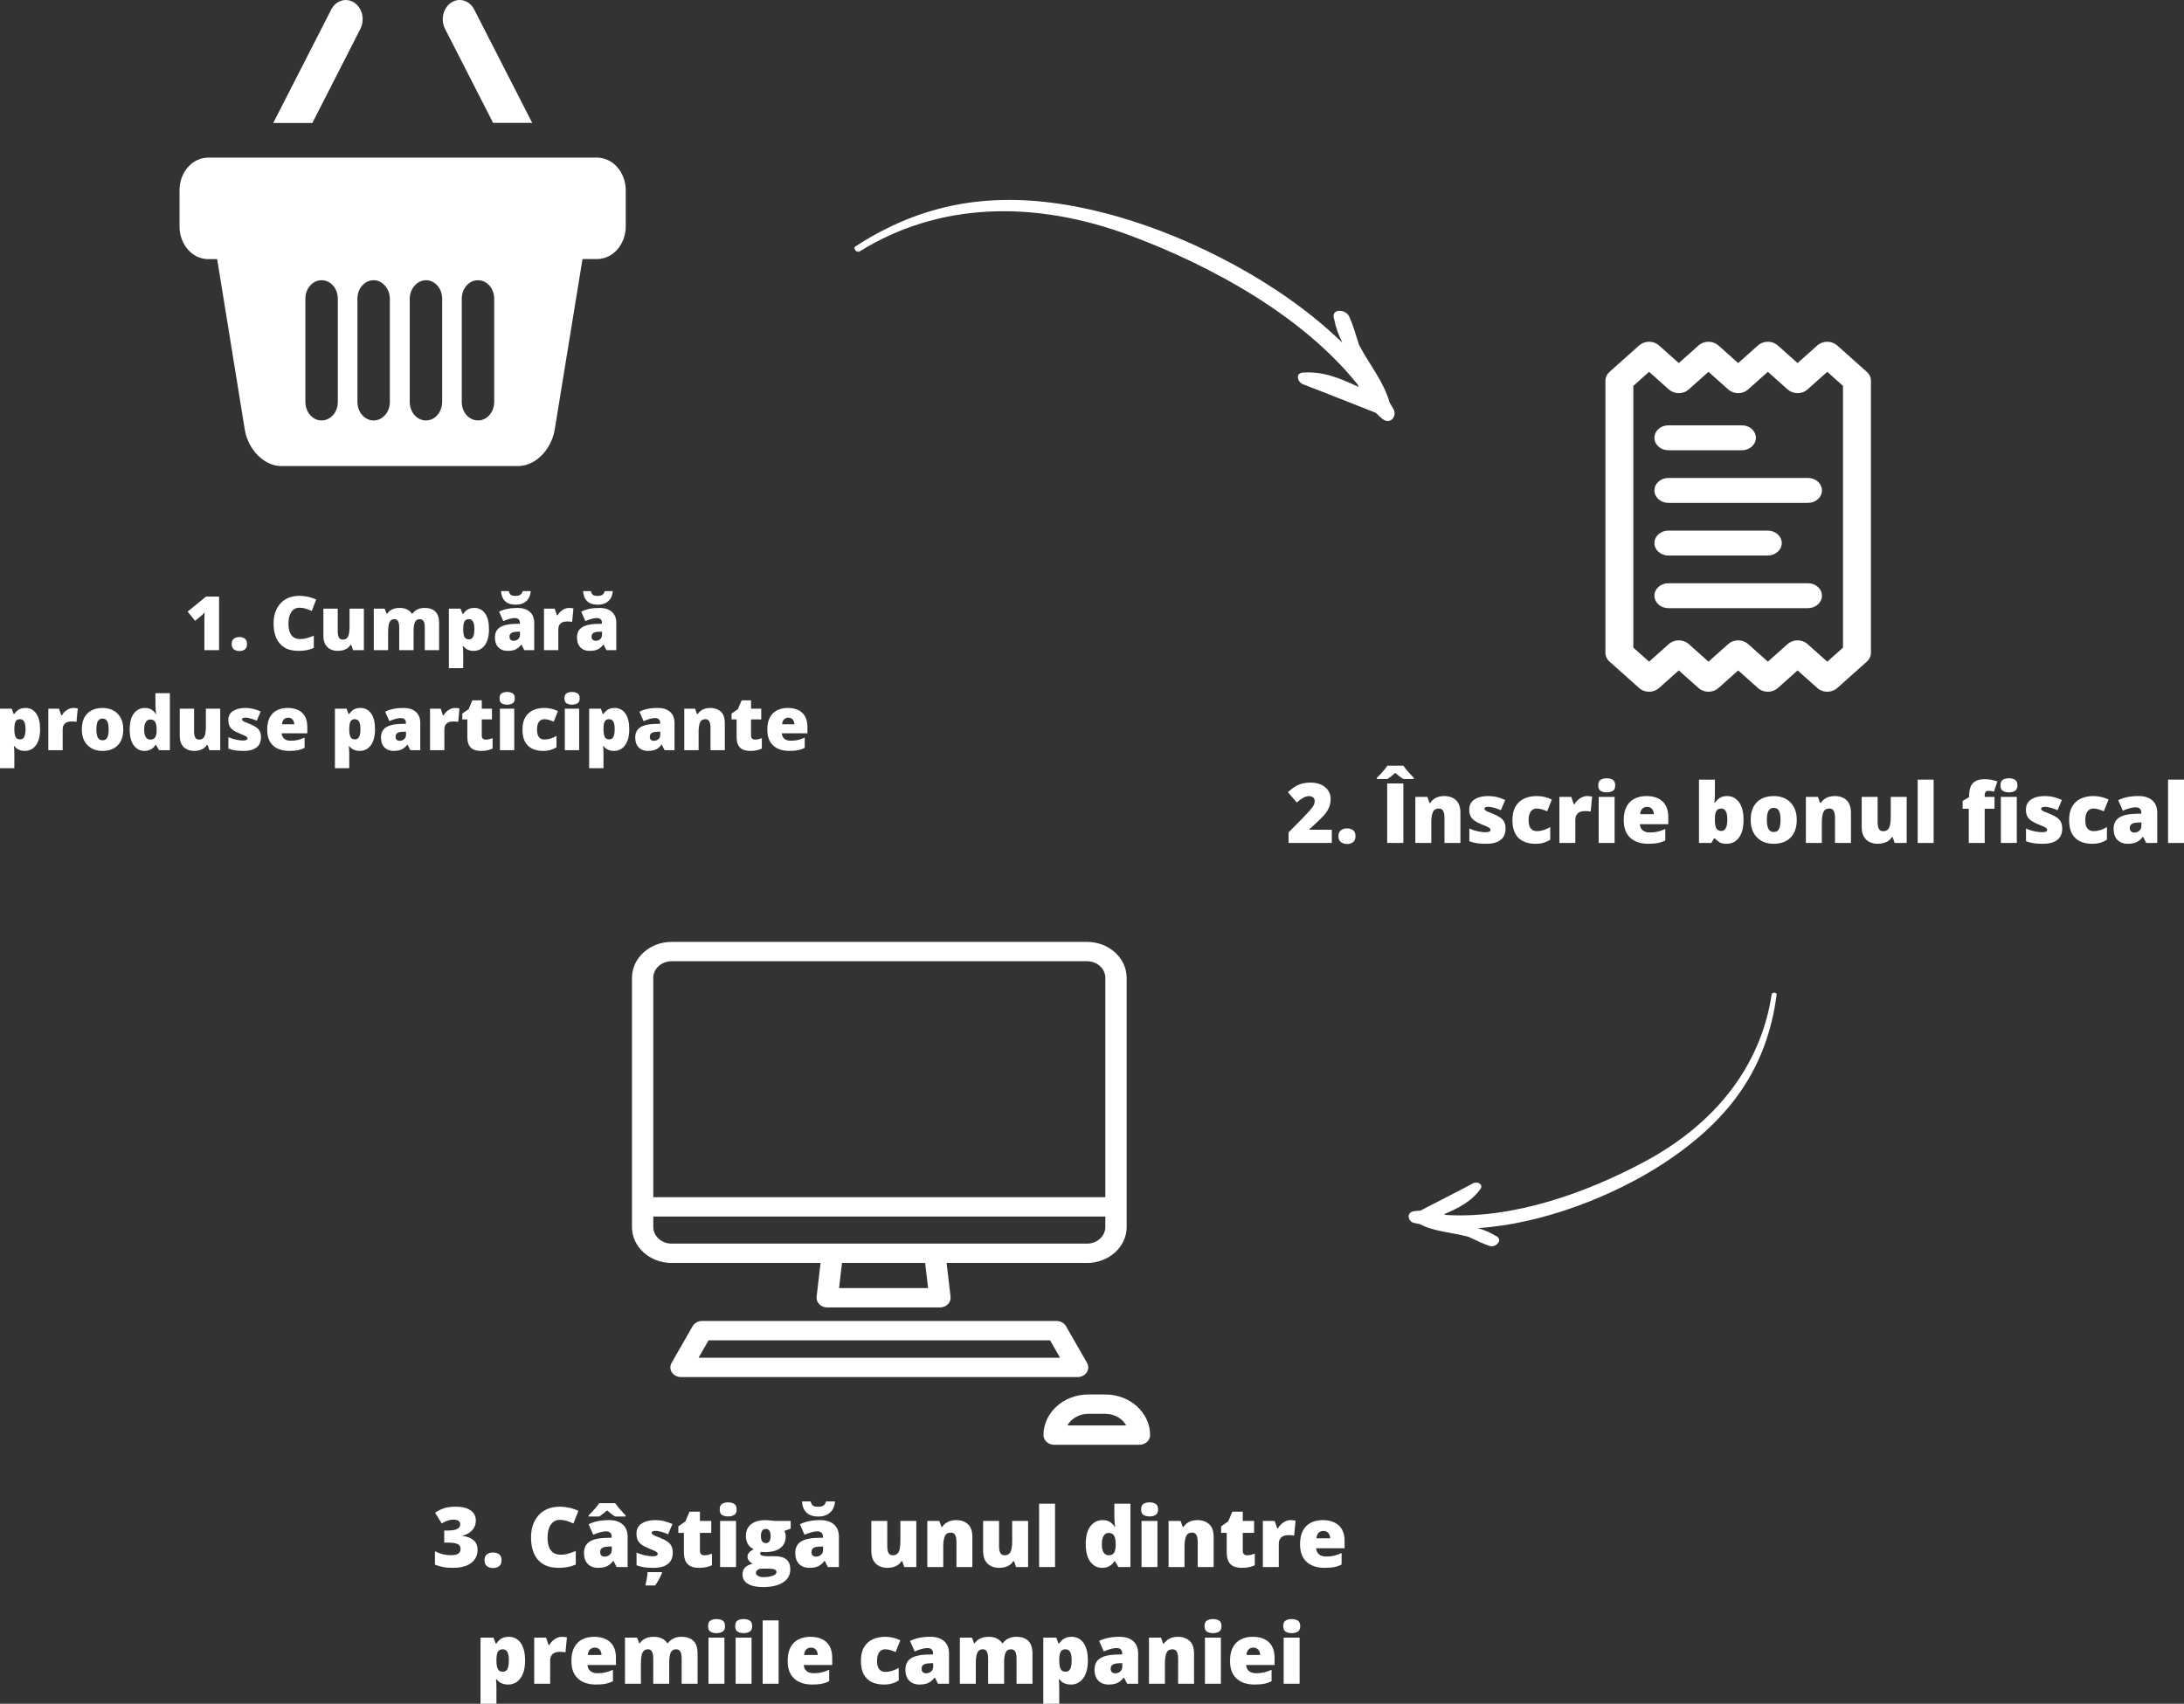 <svg width="487" height="380" viewBox="0 0 487 380" fill="none" xmlns="http://www.w3.org/2000/svg">
<rect x="0" y="0" width="487" height="380" fill="#333333" stroke="none"/>
<path d="M48.852 145.008H45.574V139.101C45.574 138.992 45.574 138.794 45.574 138.505C45.574 138.211 45.576 137.887 45.582 137.533C45.593 137.179 45.606 136.86 45.623 136.577C45.481 136.746 45.347 136.89 45.222 137.01C45.102 137.13 44.985 137.241 44.87 137.345L43.513 138.464L41.837 136.405L45.942 133.064H48.852V145.008Z" fill="white"/>
<path d="M51.665 143.652C51.665 143.075 51.834 142.669 52.172 142.435C52.515 142.2 52.927 142.083 53.406 142.083C53.859 142.083 54.251 142.2 54.584 142.435C54.916 142.669 55.083 143.075 55.083 143.652C55.083 144.202 54.916 144.6 54.584 144.845C54.251 145.09 53.859 145.212 53.406 145.212C52.927 145.212 52.515 145.09 52.172 144.845C51.834 144.6 51.665 144.202 51.665 143.652Z" fill="white"/>
<path d="M66.766 135.539C66.385 135.539 66.044 135.621 65.744 135.784C65.444 135.942 65.188 136.174 64.975 136.479C64.763 136.784 64.599 137.157 64.485 137.598C64.376 138.034 64.322 138.529 64.322 139.085C64.322 139.837 64.417 140.468 64.608 140.98C64.798 141.492 65.087 141.879 65.474 142.141C65.867 142.402 66.357 142.533 66.946 142.533C67.48 142.533 67.993 142.459 68.483 142.312C68.979 142.165 69.478 141.988 69.979 141.781V144.51C69.451 144.744 68.908 144.913 68.352 145.016C67.802 145.12 67.216 145.172 66.594 145.172C65.297 145.172 64.234 144.916 63.406 144.404C62.583 143.886 61.975 143.17 61.583 142.255C61.196 141.34 61.002 140.278 61.002 139.069C61.002 138.165 61.127 137.337 61.378 136.585C61.634 135.833 62.008 135.183 62.498 134.633C62.989 134.077 63.594 133.649 64.313 133.35C65.038 133.045 65.867 132.892 66.799 132.892C67.377 132.892 67.984 132.96 68.622 133.097C69.265 133.227 69.892 133.44 70.503 133.734L69.513 136.275C69.077 136.068 68.636 135.893 68.189 135.752C67.742 135.61 67.268 135.539 66.766 135.539Z" fill="white"/>
<path d="M81.14 135.752V145.008H78.728L78.327 143.856H78.139C77.948 144.167 77.706 144.42 77.411 144.616C77.123 144.807 76.801 144.945 76.447 145.033C76.092 145.125 75.724 145.172 75.343 145.172C74.738 145.172 74.19 145.054 73.7 144.82C73.214 144.586 72.827 144.218 72.538 143.717C72.255 143.216 72.113 142.571 72.113 141.781V135.752H75.31V140.809C75.31 141.408 75.395 141.865 75.564 142.181C75.738 142.492 76.022 142.647 76.414 142.647C76.817 142.647 77.128 142.538 77.346 142.32C77.57 142.102 77.725 141.781 77.812 141.356C77.899 140.931 77.943 140.414 77.943 139.804V135.752H81.14Z" fill="white"/>
<path d="M94.655 135.588C95.712 135.588 96.519 135.858 97.075 136.397C97.636 136.936 97.917 137.8 97.917 138.987V145.008H94.72V139.976C94.72 139.273 94.625 138.785 94.434 138.513C94.249 138.235 93.971 138.096 93.6 138.096C93.082 138.096 92.722 138.323 92.521 138.775C92.325 139.227 92.227 139.867 92.227 140.694V145.008H89.022V139.976C89.022 139.529 88.981 139.169 88.899 138.897C88.823 138.619 88.705 138.418 88.547 138.293C88.389 138.162 88.19 138.096 87.95 138.096C87.585 138.096 87.299 138.208 87.092 138.431C86.89 138.649 86.749 138.971 86.667 139.395C86.585 139.82 86.544 140.34 86.544 140.956V145.008H83.347V135.752H85.759L86.225 136.896H86.315C86.479 136.645 86.689 136.422 86.945 136.226C87.206 136.03 87.514 135.874 87.869 135.76C88.228 135.646 88.637 135.588 89.095 135.588C89.776 135.588 90.338 135.703 90.779 135.932C91.221 136.16 91.581 136.476 91.859 136.879H91.957C92.251 136.465 92.63 136.147 93.093 135.923C93.556 135.7 94.077 135.588 94.655 135.588Z" fill="white"/>
<path d="M105.75 135.588C106.775 135.588 107.579 136 108.162 136.822C108.745 137.639 109.037 138.818 109.037 140.36C109.037 141.411 108.889 142.296 108.595 143.015C108.301 143.728 107.897 144.267 107.385 144.632C106.878 144.992 106.3 145.172 105.652 145.172C105.216 145.172 104.845 145.117 104.54 145.008C104.24 144.899 103.989 144.763 103.788 144.6C103.591 144.436 103.425 144.27 103.289 144.101H103.191C103.218 144.314 103.24 144.542 103.256 144.788C103.278 145.033 103.289 145.319 103.289 145.645V149.028H100.092V135.752H102.692L103.142 136.928H103.289C103.441 136.689 103.627 136.468 103.845 136.266C104.063 136.059 104.327 135.896 104.638 135.776C104.954 135.651 105.325 135.588 105.75 135.588ZM104.548 138.096C104.237 138.096 103.992 138.17 103.812 138.317C103.632 138.464 103.501 138.687 103.42 138.987C103.343 139.281 103.3 139.649 103.289 140.09V140.343C103.289 140.833 103.327 141.247 103.403 141.585C103.48 141.917 103.61 142.17 103.796 142.345C103.981 142.514 104.237 142.598 104.564 142.598C104.831 142.598 105.055 142.522 105.235 142.369C105.415 142.217 105.551 141.974 105.644 141.642C105.736 141.31 105.783 140.871 105.783 140.327C105.783 139.515 105.676 138.941 105.464 138.603C105.257 138.265 104.951 138.096 104.548 138.096Z" fill="white"/>
<path d="M115.389 135.588C116.561 135.588 117.477 135.88 118.137 136.463C118.796 137.04 119.126 137.865 119.126 138.938V145.008H116.91L116.297 143.783H116.232C115.97 144.109 115.7 144.376 115.422 144.583C115.15 144.785 114.836 144.932 114.482 145.024C114.128 145.122 113.694 145.172 113.182 145.172C112.648 145.172 112.168 145.063 111.743 144.845C111.318 144.627 110.983 144.297 110.737 143.856C110.492 143.415 110.369 142.857 110.369 142.181C110.369 141.19 110.713 140.455 111.399 139.976C112.086 139.496 113.081 139.227 114.384 139.167L115.929 139.118V138.987C115.929 138.573 115.826 138.279 115.618 138.105C115.417 137.93 115.144 137.843 114.801 137.843C114.436 137.843 114.027 137.909 113.574 138.039C113.127 138.165 112.678 138.328 112.225 138.529L111.301 136.422C111.836 136.149 112.441 135.942 113.116 135.801C113.792 135.659 114.55 135.588 115.389 135.588ZM115.945 140.874L115.21 140.907C114.621 140.929 114.207 141.032 113.967 141.217C113.732 141.397 113.615 141.656 113.615 141.993C113.615 142.309 113.7 142.544 113.869 142.696C114.038 142.843 114.261 142.917 114.539 142.917C114.926 142.917 115.256 142.794 115.528 142.549C115.806 142.304 115.945 141.985 115.945 141.593V140.874ZM118.341 131.838C118.303 132.443 118.148 132.974 117.875 133.432C117.608 133.884 117.232 134.238 116.747 134.494C116.262 134.744 115.681 134.869 115.005 134.869C113.942 134.869 113.141 134.6 112.601 134.061C112.062 133.516 111.77 132.775 111.727 131.838H113.452C113.533 132.149 113.634 132.38 113.754 132.533C113.88 132.685 114.043 132.786 114.245 132.835C114.446 132.884 114.7 132.909 115.005 132.909C115.245 132.909 115.466 132.881 115.667 132.827C115.875 132.767 116.054 132.661 116.207 132.508C116.36 132.35 116.474 132.127 116.55 131.838H118.341Z" fill="white"/>
<path d="M126.893 135.588C127.068 135.588 127.25 135.602 127.441 135.629C127.632 135.651 127.774 135.67 127.866 135.686L127.58 138.701C127.476 138.674 127.343 138.652 127.179 138.636C127.016 138.614 126.787 138.603 126.493 138.603C126.291 138.603 126.076 138.622 125.847 138.66C125.618 138.698 125.4 138.78 125.193 138.905C124.991 139.025 124.825 139.21 124.694 139.461C124.563 139.706 124.498 140.038 124.498 140.458V145.008H121.301V135.752H123.68L124.179 137.23H124.334C124.503 136.925 124.718 136.65 124.98 136.405C125.247 136.155 125.544 135.956 125.871 135.809C126.204 135.662 126.544 135.588 126.893 135.588Z" fill="white"/>
<path d="M133.688 135.588C134.859 135.588 135.775 135.88 136.435 136.463C137.094 137.04 137.424 137.865 137.424 138.938V145.008H135.208L134.595 143.783H134.53C134.268 144.109 133.998 144.376 133.72 144.583C133.448 144.785 133.134 144.932 132.78 145.024C132.426 145.122 131.992 145.172 131.48 145.172C130.946 145.172 130.466 145.063 130.041 144.845C129.616 144.627 129.281 144.297 129.035 143.856C128.79 143.415 128.667 142.857 128.667 142.181C128.667 141.19 129.011 140.455 129.698 139.976C130.384 139.496 131.379 139.227 132.682 139.167L134.227 139.118V138.987C134.227 138.573 134.124 138.279 133.917 138.105C133.715 137.93 133.442 137.843 133.099 137.843C132.734 137.843 132.325 137.909 131.872 138.039C131.426 138.165 130.976 138.328 130.523 138.529L129.6 136.422C130.134 136.149 130.739 135.942 131.415 135.801C132.091 135.659 132.848 135.588 133.688 135.588ZM134.244 140.874L133.508 140.907C132.919 140.929 132.505 141.032 132.265 141.217C132.031 141.397 131.913 141.656 131.913 141.993C131.913 142.309 131.998 142.544 132.167 142.696C132.336 142.843 132.559 142.917 132.837 142.917C133.224 142.917 133.554 142.794 133.827 142.549C134.105 142.304 134.244 141.985 134.244 141.593V140.874ZM136.639 131.838C136.601 132.443 136.446 132.974 136.173 133.432C135.906 133.884 135.53 134.238 135.045 134.494C134.56 134.744 133.979 134.869 133.303 134.869C132.24 134.869 131.439 134.6 130.9 134.061C130.36 133.516 130.068 132.775 130.025 131.838H131.75C131.832 132.149 131.932 132.38 132.052 132.533C132.178 132.685 132.341 132.786 132.543 132.835C132.745 132.884 132.998 132.909 133.303 132.909C133.543 132.909 133.764 132.881 133.966 132.827C134.173 132.767 134.353 132.661 134.505 132.508C134.658 132.35 134.772 132.127 134.849 131.838H136.639Z" fill="white"/>
<path d="M5.658 157.897C6.683 157.897 7.487 158.309 8.07 159.131C8.653 159.948 8.945 161.127 8.945 162.668C8.945 163.72 8.797 164.605 8.503 165.324C8.209 166.037 7.805 166.576 7.293 166.941C6.786 167.301 6.208 167.48 5.56 167.48C5.124 167.48 4.753 167.426 4.448 167.317C4.148 167.208 3.897 167.072 3.696 166.909C3.499 166.745 3.333 166.579 3.197 166.41H3.099C3.126 166.623 3.148 166.851 3.164 167.096C3.186 167.342 3.197 167.628 3.197 167.954V171.337H0V158.061H2.6L3.05 159.237H3.197C3.349 158.998 3.535 158.777 3.753 158.575C3.971 158.368 4.235 158.205 4.546 158.085C4.862 157.96 5.233 157.897 5.658 157.897ZM4.456 160.405C4.145 160.405 3.9 160.479 3.72 160.626C3.54 160.773 3.409 160.996 3.328 161.296C3.251 161.59 3.208 161.958 3.197 162.399V162.652C3.197 163.142 3.235 163.556 3.311 163.894C3.388 164.226 3.518 164.479 3.704 164.654C3.889 164.823 4.145 164.907 4.472 164.907C4.739 164.907 4.963 164.831 5.143 164.678C5.323 164.526 5.459 164.283 5.552 163.951C5.644 163.619 5.691 163.18 5.691 162.636C5.691 161.824 5.584 161.25 5.372 160.912C5.165 160.574 4.859 160.405 4.456 160.405Z" fill="white"/>
<path d="M16.369 157.897C16.543 157.897 16.726 157.911 16.916 157.938C17.107 157.96 17.249 157.979 17.341 157.995L17.055 161.01C16.952 160.983 16.818 160.961 16.655 160.945C16.491 160.923 16.262 160.912 15.968 160.912C15.766 160.912 15.551 160.931 15.322 160.969C15.093 161.007 14.875 161.089 14.668 161.214C14.466 161.334 14.3 161.519 14.169 161.77C14.038 162.015 13.973 162.347 13.973 162.766V167.317H10.776V158.061H13.155L13.654 159.539H13.809C13.978 159.234 14.194 158.959 14.455 158.714C14.722 158.464 15.02 158.265 15.347 158.118C15.679 157.971 16.02 157.897 16.369 157.897Z" fill="white"/>
<path d="M27.488 162.668C27.488 163.442 27.382 164.128 27.169 164.727C26.957 165.326 26.649 165.83 26.245 166.239C25.842 166.647 25.354 166.958 24.782 167.17C24.209 167.377 23.564 167.48 22.844 167.48C22.174 167.48 21.558 167.377 20.996 167.17C20.44 166.958 19.955 166.647 19.541 166.239C19.127 165.83 18.805 165.326 18.576 164.727C18.353 164.128 18.241 163.442 18.241 162.668C18.241 161.645 18.426 160.779 18.797 160.07C19.173 159.362 19.707 158.823 20.399 158.453C21.097 158.082 21.928 157.897 22.893 157.897C23.782 157.897 24.572 158.082 25.264 158.453C25.956 158.823 26.499 159.362 26.891 160.07C27.289 160.779 27.488 161.645 27.488 162.668ZM21.487 162.668C21.487 163.197 21.533 163.643 21.626 164.008C21.718 164.368 21.866 164.643 22.067 164.833C22.274 165.019 22.544 165.111 22.877 165.111C23.209 165.111 23.474 165.019 23.67 164.833C23.866 164.643 24.008 164.368 24.095 164.008C24.188 163.643 24.234 163.197 24.234 162.668C24.234 162.14 24.188 161.699 24.095 161.345C24.008 160.991 23.863 160.724 23.662 160.544C23.465 160.365 23.198 160.275 22.86 160.275C22.375 160.275 22.024 160.476 21.806 160.879C21.593 161.282 21.487 161.879 21.487 162.668Z" fill="white"/>
<path d="M32.197 167.48C31.244 167.48 30.459 167.075 29.843 166.263C29.227 165.452 28.919 164.264 28.919 162.701C28.919 161.122 29.235 159.926 29.867 159.115C30.5 158.303 31.317 157.897 32.32 157.897C32.734 157.897 33.091 157.957 33.391 158.077C33.691 158.197 33.95 158.36 34.168 158.567C34.391 158.769 34.585 158.998 34.748 159.253H34.814C34.776 159.019 34.74 158.698 34.708 158.289C34.675 157.876 34.658 157.472 34.658 157.08V154.605H37.88V167.317H35.468L34.781 166.149H34.658C34.511 166.394 34.326 166.617 34.103 166.819C33.885 167.02 33.617 167.181 33.301 167.301C32.991 167.421 32.623 167.48 32.197 167.48ZM33.506 164.956C34.018 164.956 34.378 164.795 34.585 164.474C34.797 164.147 34.912 163.652 34.928 162.987V162.734C34.928 162.004 34.825 161.446 34.618 161.059C34.416 160.667 34.034 160.471 33.473 160.471C33.091 160.471 32.775 160.656 32.525 161.026C32.274 161.397 32.148 161.971 32.148 162.75C32.148 163.518 32.274 164.079 32.525 164.433C32.781 164.782 33.108 164.956 33.506 164.956Z" fill="white"/>
<path d="M49.106 158.061V167.317H46.694L46.293 166.165H46.105C45.914 166.476 45.672 166.729 45.377 166.925C45.089 167.116 44.767 167.254 44.413 167.342C44.058 167.434 43.69 167.48 43.309 167.48C42.704 167.48 42.156 167.363 41.666 167.129C41.18 166.895 40.793 166.527 40.504 166.026C40.221 165.525 40.079 164.88 40.079 164.09V158.061H43.276V163.118C43.276 163.717 43.361 164.174 43.53 164.49C43.704 164.801 43.987 164.956 44.38 164.956C44.783 164.956 45.094 164.847 45.312 164.629C45.535 164.411 45.691 164.09 45.778 163.665C45.865 163.24 45.909 162.723 45.909 162.113V158.061H49.106Z" fill="white"/>
<path d="M58.198 164.474C58.198 165.062 58.067 165.582 57.805 166.034C57.544 166.486 57.124 166.84 56.546 167.096C55.974 167.352 55.219 167.48 54.281 167.48C53.622 167.48 53.03 167.445 52.507 167.374C51.989 167.303 51.463 167.167 50.929 166.966V164.409C51.512 164.676 52.106 164.869 52.711 164.989C53.316 165.103 53.793 165.16 54.142 165.16C54.502 165.16 54.764 165.122 54.927 165.046C55.096 164.964 55.181 164.844 55.181 164.686C55.181 164.55 55.123 164.436 55.009 164.343C54.9 164.245 54.701 164.134 54.412 164.008C54.129 163.883 53.728 163.714 53.21 163.502C52.698 163.289 52.27 163.058 51.926 162.807C51.589 162.557 51.335 162.257 51.166 161.909C50.997 161.56 50.913 161.133 50.913 160.626C50.913 159.722 51.261 159.041 51.959 158.584C52.657 158.126 53.581 157.897 54.731 157.897C55.341 157.897 55.916 157.965 56.456 158.102C56.996 158.232 57.554 158.426 58.132 158.682L57.257 160.74C56.799 160.533 56.336 160.367 55.867 160.242C55.399 160.117 55.025 160.054 54.747 160.054C54.496 160.054 54.303 160.087 54.167 160.152C54.031 160.218 53.962 160.313 53.962 160.438C53.962 160.552 54.009 160.653 54.101 160.74C54.199 160.828 54.382 160.928 54.649 161.043C54.916 161.157 55.306 161.318 55.818 161.525C56.358 161.743 56.802 161.977 57.151 162.227C57.505 162.472 57.767 162.772 57.936 163.126C58.11 163.48 58.198 163.929 58.198 164.474Z" fill="white"/>
<path d="M64.15 157.897C65.049 157.897 65.826 158.055 66.48 158.371C67.134 158.682 67.638 159.15 67.993 159.776C68.347 160.403 68.524 161.187 68.524 162.129V163.551H62.809C62.836 164.036 63.016 164.433 63.349 164.744C63.686 165.054 64.183 165.209 64.837 165.209C65.414 165.209 65.943 165.152 66.423 165.038C66.908 164.923 67.407 164.746 67.919 164.507V166.802C67.472 167.037 66.984 167.208 66.455 167.317C65.927 167.426 65.259 167.48 64.452 167.48C63.52 167.48 62.686 167.314 61.95 166.982C61.215 166.65 60.634 166.135 60.209 165.438C59.789 164.741 59.579 163.845 59.579 162.75C59.579 161.639 59.77 160.727 60.152 160.013C60.533 159.294 61.067 158.763 61.754 158.42C62.441 158.072 63.239 157.897 64.15 157.897ZM64.264 160.07C63.888 160.07 63.572 160.19 63.316 160.43C63.065 160.664 62.918 161.035 62.874 161.541H65.621C65.616 161.269 65.561 161.021 65.458 160.798C65.354 160.574 65.202 160.397 65 160.267C64.804 160.136 64.559 160.07 64.264 160.07Z" fill="white"/>
<path d="M80.338 157.897C81.363 157.897 82.167 158.309 82.75 159.131C83.334 159.948 83.625 161.127 83.625 162.668C83.625 163.72 83.478 164.605 83.184 165.324C82.889 166.037 82.486 166.576 81.974 166.941C81.467 167.301 80.889 167.48 80.24 167.48C79.804 167.48 79.434 167.426 79.128 167.317C78.829 167.208 78.578 167.072 78.376 166.909C78.18 166.745 78.014 166.579 77.877 166.41H77.779C77.807 166.623 77.828 166.851 77.845 167.096C77.867 167.342 77.877 167.628 77.877 167.954V171.337H74.681V158.061H77.281L77.73 159.237H77.877C78.03 158.998 78.215 158.777 78.433 158.575C78.651 158.368 78.916 158.205 79.227 158.085C79.543 157.96 79.913 157.897 80.338 157.897ZM79.137 160.405C78.826 160.405 78.581 160.479 78.401 160.626C78.221 160.773 78.09 160.996 78.008 161.296C77.932 161.59 77.888 161.958 77.877 162.399V162.652C77.877 163.142 77.916 163.556 77.992 163.894C78.068 164.226 78.199 164.479 78.384 164.654C78.57 164.823 78.826 164.907 79.153 164.907C79.42 164.907 79.644 164.831 79.823 164.678C80.003 164.526 80.139 164.283 80.232 163.951C80.325 163.619 80.371 163.18 80.371 162.636C80.371 161.824 80.265 161.25 80.052 160.912C79.845 160.574 79.54 160.405 79.137 160.405Z" fill="white"/>
<path d="M89.978 157.897C91.15 157.897 92.066 158.189 92.725 158.771C93.385 159.349 93.715 160.174 93.715 161.247V167.317H91.499L90.886 166.092H90.82C90.559 166.418 90.289 166.685 90.011 166.892C89.738 167.094 89.425 167.241 89.07 167.333C88.716 167.431 88.283 167.48 87.77 167.48C87.236 167.48 86.757 167.372 86.332 167.154C85.906 166.936 85.571 166.606 85.326 166.165C85.081 165.724 84.958 165.166 84.958 164.49C84.958 163.499 85.301 162.764 85.988 162.284C86.675 161.805 87.67 161.536 88.972 161.476L90.518 161.427V161.296C90.518 160.882 90.414 160.588 90.207 160.414C90.005 160.239 89.733 160.152 89.389 160.152C89.024 160.152 88.615 160.218 88.163 160.348C87.716 160.474 87.266 160.637 86.814 160.838L85.89 158.731C86.424 158.458 87.029 158.251 87.705 158.11C88.381 157.968 89.139 157.897 89.978 157.897ZM90.534 163.183L89.798 163.216C89.21 163.238 88.795 163.341 88.555 163.526C88.321 163.706 88.204 163.965 88.204 164.302C88.204 164.618 88.288 164.853 88.457 165.005C88.626 165.152 88.85 165.226 89.128 165.226C89.515 165.226 89.845 165.103 90.117 164.858C90.395 164.613 90.534 164.294 90.534 163.902V163.183Z" fill="white"/>
<path d="M101.482 157.897C101.656 157.897 101.839 157.911 102.03 157.938C102.22 157.96 102.362 157.979 102.455 157.995L102.169 161.01C102.065 160.983 101.932 160.961 101.768 160.945C101.605 160.923 101.376 160.912 101.081 160.912C100.88 160.912 100.664 160.931 100.435 160.969C100.206 161.007 99.988 161.089 99.781 161.214C99.58 161.334 99.413 161.519 99.282 161.77C99.152 162.015 99.086 162.347 99.086 162.766V167.317H95.889V158.061H98.269L98.767 159.539H98.923C99.092 159.234 99.307 158.959 99.569 158.714C99.836 158.464 100.133 158.265 100.46 158.118C100.792 157.971 101.133 157.897 101.482 157.897Z" fill="white"/>
<path d="M108.293 164.956C108.581 164.956 108.846 164.926 109.086 164.866C109.325 164.806 109.576 164.73 109.838 164.637V166.966C109.489 167.118 109.118 167.241 108.726 167.333C108.339 167.431 107.843 167.48 107.238 167.48C106.638 167.48 106.11 167.388 105.652 167.203C105.194 167.012 104.837 166.685 104.581 166.222C104.33 165.754 104.205 165.103 104.205 164.27V160.454H103.084V159.155L104.507 158.151L105.333 156.206H107.426V158.061H109.699V160.454H107.426V164.057C107.426 164.357 107.502 164.583 107.655 164.735C107.807 164.882 108.02 164.956 108.293 164.956Z" fill="white"/>
<path d="M114.67 158.061V167.317H111.473V158.061H114.67ZM113.084 154.335C113.542 154.335 113.94 154.431 114.277 154.621C114.621 154.812 114.793 155.19 114.793 155.757C114.793 156.307 114.621 156.68 114.277 156.876C113.94 157.067 113.542 157.162 113.084 157.162C112.615 157.162 112.214 157.067 111.882 156.876C111.555 156.68 111.391 156.307 111.391 155.757C111.391 155.19 111.555 154.812 111.882 154.621C112.214 154.431 112.615 154.335 113.084 154.335Z" fill="white"/>
<path d="M121.121 167.48C120.183 167.48 119.368 167.314 118.676 166.982C117.984 166.644 117.447 166.127 117.066 165.43C116.689 164.727 116.501 163.829 116.501 162.734C116.501 161.612 116.711 160.694 117.131 159.981C117.556 159.267 118.137 158.742 118.872 158.404C119.608 158.066 120.442 157.897 121.374 157.897C121.941 157.897 122.478 157.96 122.985 158.085C123.497 158.21 123.972 158.382 124.408 158.6L123.467 160.961C123.086 160.792 122.729 160.659 122.396 160.561C122.069 160.457 121.729 160.405 121.374 160.405C121.053 160.405 120.769 160.49 120.524 160.659C120.279 160.828 120.088 161.084 119.952 161.427C119.815 161.764 119.747 162.195 119.747 162.717C119.747 163.251 119.815 163.682 119.952 164.008C120.093 164.335 120.287 164.572 120.532 164.719C120.783 164.866 121.069 164.94 121.391 164.94C121.854 164.94 122.315 164.869 122.772 164.727C123.236 164.58 123.675 164.379 124.089 164.123V166.663C123.707 166.914 123.277 167.113 122.797 167.26C122.317 167.407 121.759 167.48 121.121 167.48Z" fill="white"/>
<path d="M129.142 158.061V167.317H125.945V158.061H129.142ZM127.555 154.335C128.013 154.335 128.411 154.431 128.749 154.621C129.093 154.812 129.264 155.19 129.264 155.757C129.264 156.307 129.093 156.68 128.749 156.876C128.411 157.067 128.013 157.162 127.555 157.162C127.087 157.162 126.686 157.067 126.354 156.876C126.027 156.68 125.863 156.307 125.863 155.757C125.863 155.19 126.027 154.812 126.354 154.621C126.686 154.431 127.087 154.335 127.555 154.335Z" fill="white"/>
<path d="M137.032 157.897C138.056 157.897 138.86 158.309 139.444 159.131C140.027 159.948 140.318 161.127 140.318 162.668C140.318 163.72 140.171 164.605 139.877 165.324C139.583 166.037 139.179 166.576 138.667 166.941C138.16 167.301 137.582 167.48 136.933 167.48C136.497 167.48 136.127 167.426 135.822 167.317C135.522 167.208 135.271 167.072 135.069 166.909C134.873 166.745 134.707 166.579 134.571 166.41H134.472C134.5 166.623 134.522 166.851 134.538 167.096C134.56 167.342 134.571 167.628 134.571 167.954V171.337H131.374V158.061H133.974L134.423 159.237H134.571C134.723 158.998 134.909 158.777 135.127 158.575C135.345 158.368 135.609 158.205 135.92 158.085C136.236 157.96 136.606 157.897 137.032 157.897ZM135.83 160.405C135.519 160.405 135.274 160.479 135.094 160.626C134.914 160.773 134.783 160.996 134.701 161.296C134.625 161.59 134.581 161.958 134.571 162.399V162.652C134.571 163.142 134.609 163.556 134.685 163.894C134.761 164.226 134.892 164.479 135.078 164.654C135.263 164.823 135.519 164.907 135.846 164.907C136.113 164.907 136.337 164.831 136.517 164.678C136.696 164.526 136.833 164.283 136.925 163.951C137.018 163.619 137.064 163.18 137.064 162.636C137.064 161.824 136.958 161.25 136.745 160.912C136.538 160.574 136.233 160.405 135.83 160.405Z" fill="white"/>
<path d="M146.671 157.897C147.843 157.897 148.759 158.189 149.418 158.771C150.078 159.349 150.408 160.174 150.408 161.247V167.317H148.192L147.579 166.092H147.513C147.252 166.418 146.982 166.685 146.704 166.892C146.431 167.094 146.118 167.241 145.764 167.333C145.409 167.431 144.976 167.48 144.464 167.48C143.93 167.48 143.45 167.372 143.025 167.154C142.6 166.936 142.264 166.606 142.019 166.165C141.774 165.724 141.651 165.166 141.651 164.49C141.651 163.499 141.995 162.764 142.681 162.284C143.368 161.805 144.363 161.536 145.666 161.476L147.211 161.427V161.296C147.211 160.882 147.107 160.588 146.9 160.414C146.698 160.239 146.426 160.152 146.083 160.152C145.717 160.152 145.309 160.218 144.856 160.348C144.409 160.474 143.96 160.637 143.507 160.838L142.583 158.731C143.117 158.458 143.722 158.251 144.398 158.11C145.074 157.968 145.832 157.897 146.671 157.897ZM147.227 163.183L146.491 163.216C145.903 163.238 145.488 163.341 145.249 163.526C145.014 163.706 144.897 163.965 144.897 164.302C144.897 164.618 144.982 164.853 145.15 165.005C145.319 165.152 145.543 165.226 145.821 165.226C146.208 165.226 146.538 165.103 146.81 164.858C147.088 164.613 147.227 164.294 147.227 163.902V163.183Z" fill="white"/>
<path d="M158.379 157.897C159.333 157.897 160.113 158.167 160.718 158.706C161.323 159.245 161.625 160.109 161.625 161.296V167.317H158.428V162.268C158.428 161.653 158.339 161.19 158.159 160.879C157.984 160.563 157.701 160.405 157.308 160.405C156.703 160.405 156.297 160.653 156.09 161.149C155.883 161.639 155.779 162.344 155.779 163.265V167.317H152.583V158.061H154.995L155.428 159.286H155.55C155.747 158.992 155.981 158.742 156.254 158.535C156.526 158.328 156.84 158.17 157.194 158.061C157.548 157.952 157.943 157.897 158.379 157.897Z" fill="white"/>
<path d="M168.338 164.956C168.627 164.956 168.891 164.926 169.131 164.866C169.371 164.806 169.622 164.73 169.883 164.637V166.966C169.534 167.118 169.164 167.241 168.771 167.333C168.384 167.431 167.888 167.48 167.283 167.48C166.684 167.48 166.155 167.388 165.697 167.203C165.239 167.012 164.882 166.685 164.626 166.222C164.375 165.754 164.25 165.103 164.25 164.27V160.454H163.13V159.155L164.552 158.151L165.378 156.206H167.471V158.061H169.744V160.454H167.471V164.057C167.471 164.357 167.548 164.583 167.7 164.735C167.853 164.882 168.065 164.956 168.338 164.956Z" fill="white"/>
<path d="M175.672 157.897C176.571 157.897 177.348 158.055 178.002 158.371C178.656 158.682 179.16 159.15 179.515 159.776C179.869 160.403 180.046 161.187 180.046 162.129V163.551H174.331C174.358 164.036 174.538 164.433 174.871 164.744C175.209 165.054 175.705 165.209 176.359 165.209C176.936 165.209 177.465 165.152 177.945 165.038C178.43 164.923 178.929 164.746 179.441 164.507V166.802C178.994 167.037 178.506 167.208 177.978 167.317C177.449 167.426 176.781 167.48 175.974 167.48C175.042 167.48 174.208 167.314 173.473 166.982C172.737 166.65 172.156 166.135 171.731 165.438C171.311 164.741 171.101 163.845 171.101 162.75C171.101 161.639 171.292 160.727 171.674 160.013C172.055 159.294 172.59 158.763 173.276 158.42C173.963 158.072 174.762 157.897 175.672 157.897ZM175.786 160.07C175.41 160.07 175.094 160.19 174.838 160.43C174.587 160.664 174.44 161.035 174.396 161.541H177.144C177.138 161.269 177.084 161.021 176.98 160.798C176.877 160.574 176.724 160.397 176.522 160.267C176.326 160.136 176.081 160.07 175.786 160.07Z" fill="white"/>
<path d="M109.954 27.404H118.676L105.746 2.131C104.704 0.083 102.396 -0.615 100.598 0.595C98.8 1.782 98.188 4.411 99.25 6.459L109.954 27.404Z" fill="white"/>
<path d="M80.354 6.459C81.396 4.411 80.804 1.782 79.006 0.595C77.209 -0.592 74.9 0.083 73.858 2.131L60.928 27.427H69.65L80.354 6.459Z" fill="white"/>
<path d="M133.118 35.153H46.425C42.891 35.153 40.031 38.411 40.031 42.437V50.512C40.031 54.538 42.891 57.796 46.425 57.796H48.426L54.595 95.892C55.372 100.383 58.967 103.944 62.705 103.944H81.253C82.887 103.944 85.012 103.944 87.177 103.944H91.099C93.264 103.944 95.389 103.944 97.023 103.944H115.571C119.309 103.944 122.905 100.383 123.681 95.892L129.891 57.773H133.139C136.673 57.773 139.532 54.515 139.532 50.489V42.414C139.512 38.411 136.652 35.153 133.118 35.153ZM75.329 89.655C75.329 92.006 73.654 93.774 71.714 93.774C69.65 93.774 68.098 91.866 68.098 89.655V66.616C68.098 64.266 69.773 62.497 71.714 62.497C73.777 62.497 75.329 64.406 75.329 66.616V89.655ZM86.932 89.655C86.932 92.006 85.257 93.774 83.316 93.774C81.253 93.774 79.701 91.866 79.701 89.655V66.616C79.701 64.266 81.376 62.497 83.316 62.497C85.257 62.497 86.932 64.406 86.932 66.616V89.655ZM98.596 89.655C98.596 91.866 97.043 93.774 94.98 93.774C93.04 93.774 91.365 92.006 91.365 89.655V66.616C91.365 64.406 93.04 62.497 94.98 62.497C96.921 62.497 98.596 64.266 98.596 66.616V89.655ZM110.199 89.655C110.199 91.866 108.646 93.774 106.583 93.774C104.643 93.774 102.967 92.006 102.967 89.655V66.616C102.967 64.406 104.52 62.497 106.583 62.497C108.524 62.497 110.199 64.266 110.199 66.616V89.655Z" fill="white"/>
<path d="M296.969 188.013H287.33V185.653L290.574 182.376C291.246 181.674 291.767 181.111 292.136 180.688C292.512 180.264 292.775 179.904 292.926 179.608C293.078 179.311 293.154 179.002 293.154 178.682C293.154 178.288 293.026 178.004 292.772 177.828C292.518 177.653 292.218 177.565 291.873 177.565C291.455 177.565 291.031 177.686 290.601 177.928C290.177 178.164 289.695 178.515 289.156 178.981L287.185 176.676C287.585 176.318 288.009 175.98 288.457 175.659C288.905 175.332 289.435 175.066 290.047 174.86C290.658 174.654 291.403 174.551 292.281 174.551C293.184 174.551 293.965 174.709 294.625 175.023C295.291 175.338 295.806 175.771 296.17 176.322C296.533 176.866 296.715 177.486 296.715 178.182C296.715 178.951 296.572 179.638 296.288 180.243C296.009 180.842 295.588 181.444 295.025 182.049C294.462 182.649 293.759 183.329 292.917 184.092L291.945 184.963V185.054H296.969V188.013Z" fill="white"/>
<path d="M298.459 186.507C298.459 185.865 298.647 185.414 299.022 185.154C299.404 184.894 299.861 184.764 300.394 184.764C300.897 184.764 301.333 184.894 301.702 185.154C302.072 185.414 302.256 185.865 302.256 186.507C302.256 187.118 302.072 187.56 301.702 187.832C301.333 188.104 300.897 188.24 300.394 188.24C299.861 188.24 299.404 188.104 299.022 187.832C298.647 187.56 298.459 187.118 298.459 186.507Z" fill="white"/>
<path d="M309.324 188.013V174.742H312.931V188.013H309.324ZM312.931 170.775C313.124 171.06 313.364 171.374 313.648 171.719C313.933 172.058 314.221 172.385 314.511 172.7C314.802 173.014 315.05 173.278 315.256 173.489V173.753H312.949C312.628 173.565 312.325 173.362 312.04 173.144C311.756 172.92 311.453 172.669 311.132 172.391C310.805 172.669 310.508 172.914 310.242 173.126C309.981 173.338 309.687 173.547 309.36 173.753H307.017V173.489C307.253 173.265 307.519 172.996 307.816 172.681C308.107 172.367 308.391 172.043 308.67 171.71C308.949 171.371 309.179 171.06 309.36 170.775H312.931Z" fill="white"/>
<path d="M322.042 177.547C323.102 177.547 323.968 177.847 324.641 178.446C325.313 179.045 325.649 180.004 325.649 181.323V188.013H322.097V182.403C322.097 181.72 321.997 181.205 321.797 180.86C321.603 180.509 321.288 180.334 320.852 180.334C320.18 180.334 319.729 180.609 319.499 181.16C319.269 181.704 319.154 182.488 319.154 183.511V188.013H315.601V177.729H318.281L318.763 179.09H318.899C319.117 178.763 319.378 178.485 319.68 178.255C319.983 178.025 320.332 177.85 320.725 177.729C321.119 177.608 321.558 177.547 322.042 177.547Z" fill="white"/>
<path d="M335.715 184.854C335.715 185.508 335.569 186.086 335.279 186.588C334.988 187.09 334.522 187.484 333.88 187.768C333.244 188.053 332.405 188.195 331.363 188.195C330.63 188.195 329.973 188.156 329.392 188.077C328.816 187.998 328.232 187.847 327.639 187.623V184.782C328.287 185.078 328.947 185.293 329.619 185.426C330.291 185.553 330.821 185.617 331.209 185.617C331.608 185.617 331.899 185.575 332.081 185.49C332.269 185.399 332.363 185.266 332.363 185.09C332.363 184.939 332.299 184.812 332.172 184.709C332.051 184.6 331.83 184.476 331.509 184.337C331.194 184.198 330.748 184.01 330.173 183.774C329.604 183.538 329.128 183.281 328.747 183.003C328.371 182.724 328.09 182.391 327.902 182.004C327.714 181.617 327.62 181.142 327.62 180.579C327.62 179.574 328.008 178.818 328.783 178.31C329.558 177.801 330.585 177.547 331.863 177.547C332.541 177.547 333.18 177.623 333.78 177.774C334.379 177.919 335 178.134 335.642 178.418L334.67 180.706C334.161 180.476 333.646 180.291 333.126 180.152C332.605 180.013 332.19 179.943 331.881 179.943C331.602 179.943 331.387 179.98 331.236 180.052C331.085 180.125 331.009 180.231 331.009 180.37C331.009 180.497 331.06 180.609 331.163 180.706C331.272 180.803 331.475 180.915 331.772 181.042C332.069 181.169 332.502 181.347 333.071 181.577C333.671 181.819 334.164 182.08 334.552 182.358C334.946 182.63 335.236 182.963 335.424 183.357C335.618 183.75 335.715 184.249 335.715 184.854Z" fill="white"/>
<path d="M342.383 188.195C341.341 188.195 340.436 188.01 339.667 187.641C338.897 187.266 338.301 186.691 337.877 185.916C337.459 185.136 337.25 184.137 337.25 182.921C337.25 181.674 337.483 180.655 337.95 179.862C338.422 179.069 339.067 178.485 339.885 178.11C340.702 177.735 341.629 177.547 342.664 177.547C343.294 177.547 343.891 177.617 344.454 177.756C345.023 177.895 345.55 178.086 346.035 178.328L344.99 180.951C344.566 180.763 344.169 180.615 343.8 180.506C343.437 180.391 343.058 180.334 342.664 180.334C342.307 180.334 341.992 180.428 341.72 180.615C341.447 180.803 341.235 181.087 341.084 181.468C340.932 181.844 340.857 182.322 340.857 182.903C340.857 183.496 340.932 183.974 341.084 184.337C341.241 184.7 341.456 184.963 341.729 185.127C342.007 185.29 342.325 185.372 342.683 185.372C343.197 185.372 343.709 185.293 344.218 185.136C344.733 184.972 345.22 184.749 345.68 184.464V187.287C345.257 187.566 344.778 187.786 344.245 187.95C343.712 188.113 343.091 188.195 342.383 188.195Z" fill="white"/>
<path d="M353.938 177.547C354.132 177.547 354.335 177.562 354.547 177.592C354.759 177.617 354.916 177.638 355.019 177.656L354.701 181.006C354.586 180.975 354.438 180.951 354.256 180.933C354.075 180.909 353.82 180.897 353.493 180.897C353.269 180.897 353.03 180.918 352.776 180.96C352.521 181.003 352.279 181.093 352.049 181.232C351.825 181.366 351.64 181.571 351.495 181.85C351.349 182.122 351.277 182.491 351.277 182.957V188.013H347.725V177.729H350.368L350.922 179.372H351.095C351.283 179.033 351.522 178.727 351.813 178.455C352.109 178.176 352.439 177.955 352.803 177.792C353.172 177.629 353.551 177.547 353.938 177.547Z" fill="white"/>
<path d="M360.034 177.729V188.013H356.482V177.729H360.034ZM358.272 173.589C358.78 173.589 359.223 173.695 359.598 173.907C359.98 174.119 360.17 174.539 360.17 175.169C360.17 175.78 359.98 176.194 359.598 176.412C359.223 176.624 358.78 176.73 358.272 176.73C357.751 176.73 357.306 176.624 356.936 176.412C356.573 176.194 356.391 175.78 356.391 175.169C356.391 174.539 356.573 174.119 356.936 173.907C357.306 173.695 357.751 173.589 358.272 173.589Z" fill="white"/>
<path d="M367.147 177.547C368.147 177.547 369.01 177.722 369.736 178.073C370.463 178.418 371.023 178.939 371.417 179.635C371.811 180.331 372.008 181.202 372.008 182.249V183.829H365.657C365.688 184.367 365.888 184.809 366.257 185.154C366.633 185.499 367.184 185.671 367.91 185.671C368.552 185.671 369.14 185.608 369.673 185.481C370.212 185.354 370.766 185.157 371.335 184.891V187.441C370.839 187.702 370.297 187.892 369.709 188.013C369.122 188.134 368.38 188.195 367.483 188.195C366.448 188.195 365.521 188.01 364.704 187.641C363.886 187.272 363.241 186.7 362.769 185.926C362.302 185.151 362.069 184.155 362.069 182.939C362.069 181.704 362.281 180.691 362.705 179.898C363.129 179.099 363.722 178.509 364.486 178.128C365.249 177.741 366.136 177.547 367.147 177.547ZM367.275 179.962C366.857 179.962 366.505 180.095 366.221 180.361C365.942 180.621 365.779 181.033 365.73 181.596H368.783C368.776 181.293 368.716 181.018 368.601 180.77C368.486 180.521 368.316 180.325 368.092 180.179C367.874 180.034 367.602 179.962 367.275 179.962Z" fill="white"/>
<path d="M382.4 173.889V177.084C382.4 177.447 382.388 177.795 382.364 178.128C382.34 178.455 382.309 178.763 382.273 179.054H382.4C382.667 178.636 383.015 178.282 383.445 177.992C383.875 177.695 384.438 177.547 385.135 177.547C386.207 177.547 387.082 178.001 387.76 178.909C388.445 179.816 388.787 181.13 388.787 182.848C388.787 184.016 388.629 185 388.314 185.798C387.999 186.591 387.557 187.19 386.988 187.596C386.425 187.995 385.771 188.195 385.026 188.195C384.299 188.195 383.745 188.071 383.363 187.823C382.988 187.569 382.667 187.296 382.4 187.006H382.182L381.619 188.013H378.848V173.889H382.4ZM383.836 180.334C383.509 180.334 383.239 180.409 383.027 180.561C382.815 180.712 382.658 180.948 382.555 181.269C382.452 181.583 382.4 181.986 382.4 182.476V182.975C382.4 183.774 382.506 184.367 382.718 184.755C382.936 185.142 383.321 185.336 383.872 185.336C384.29 185.336 384.611 185.121 384.835 184.691C385.059 184.261 385.171 183.635 385.171 182.812C385.171 181.989 385.062 181.372 384.844 180.96C384.626 180.543 384.29 180.334 383.836 180.334Z" fill="white"/>
<path d="M400.651 182.848C400.651 183.708 400.533 184.47 400.297 185.136C400.061 185.801 399.719 186.361 399.27 186.815C398.822 187.269 398.28 187.614 397.644 187.85C397.008 188.08 396.291 188.195 395.491 188.195C394.746 188.195 394.062 188.08 393.438 187.85C392.82 187.614 392.281 187.269 391.821 186.815C391.361 186.361 391.003 185.801 390.749 185.136C390.501 184.47 390.377 183.708 390.377 182.848C390.377 181.711 390.582 180.748 390.994 179.962C391.412 179.175 392.006 178.576 392.775 178.164C393.55 177.753 394.474 177.547 395.546 177.547C396.533 177.547 397.411 177.753 398.18 178.164C398.949 178.576 399.552 179.175 399.988 179.962C400.43 180.748 400.651 181.711 400.651 182.848ZM393.983 182.848C393.983 183.435 394.035 183.932 394.138 184.337C394.241 184.736 394.404 185.042 394.628 185.254C394.858 185.46 395.158 185.562 395.527 185.562C395.897 185.562 396.191 185.46 396.409 185.254C396.627 185.042 396.784 184.736 396.881 184.337C396.984 183.932 397.036 183.435 397.036 182.848C397.036 182.261 396.984 181.771 396.881 181.378C396.784 180.984 396.624 180.688 396.4 180.488C396.182 180.288 395.885 180.189 395.509 180.189C394.97 180.189 394.58 180.412 394.337 180.86C394.101 181.308 393.983 181.971 393.983 182.848Z" fill="white"/>
<path d="M409.127 177.547C410.187 177.547 411.053 177.847 411.725 178.446C412.398 179.045 412.734 180.004 412.734 181.323V188.013H409.182V182.403C409.182 181.72 409.082 181.205 408.882 180.86C408.688 180.509 408.373 180.334 407.937 180.334C407.265 180.334 406.814 180.609 406.583 181.16C406.353 181.704 406.238 182.488 406.238 183.511V188.013H402.686V177.729H405.366L405.848 179.09H405.984C406.202 178.763 406.462 178.485 406.765 178.255C407.068 178.025 407.416 177.85 407.81 177.729C408.203 177.608 408.643 177.547 409.127 177.547Z" fill="white"/>
<path d="M425.161 177.729V188.013H422.481L422.036 186.733H421.827C421.615 187.078 421.346 187.36 421.019 187.578C420.698 187.789 420.34 187.944 419.947 188.041C419.553 188.143 419.144 188.195 418.72 188.195C418.048 188.195 417.439 188.065 416.894 187.805C416.355 187.544 415.925 187.136 415.604 186.579C415.289 186.022 415.132 185.305 415.132 184.428V177.729H418.684V183.348C418.684 184.013 418.778 184.522 418.966 184.873C419.159 185.217 419.474 185.39 419.91 185.39C420.359 185.39 420.704 185.269 420.946 185.027C421.194 184.785 421.367 184.428 421.464 183.956C421.561 183.484 421.609 182.909 421.609 182.231V177.729H425.161Z" fill="white"/>
<path d="M431.166 188.013H427.614V173.889H431.166V188.013Z" fill="white"/>
<path d="M444.748 180.388H442.558V188.013H439.006V180.388H437.644V178.645L439.079 177.774V177.601C439.079 176.712 439.197 175.989 439.433 175.432C439.669 174.869 440.045 174.455 440.56 174.188C441.074 173.922 441.747 173.789 442.576 173.789C443.109 173.789 443.591 173.831 444.021 173.916C444.457 174.001 444.911 174.122 445.384 174.279L444.621 176.576C444.445 176.527 444.248 176.485 444.03 176.449C443.818 176.412 443.588 176.394 443.34 176.394C443.067 176.394 442.867 176.479 442.74 176.648C442.619 176.812 442.558 177.081 442.558 177.456V177.729H444.748V180.388ZM449.717 177.729V188.013H446.165V177.729H449.717ZM447.955 173.589C448.463 173.589 448.905 173.695 449.281 173.907C449.662 174.119 449.853 174.539 449.853 175.169C449.853 175.78 449.662 176.194 449.281 176.412C448.905 176.624 448.463 176.73 447.955 176.73C447.434 176.73 446.989 176.624 446.619 176.412C446.256 176.194 446.074 175.78 446.074 175.169C446.074 174.539 446.256 174.119 446.619 173.907C446.989 173.695 447.434 173.589 447.955 173.589Z" fill="white"/>
<path d="M459.846 184.854C459.846 185.508 459.701 186.086 459.41 186.588C459.119 187.09 458.653 187.484 458.011 187.768C457.375 188.053 456.536 188.195 455.495 188.195C454.762 188.195 454.105 188.156 453.523 188.077C452.948 187.998 452.364 187.847 451.77 187.623V184.782C452.418 185.078 453.078 185.293 453.75 185.426C454.423 185.553 454.953 185.617 455.34 185.617C455.74 185.617 456.031 185.575 456.212 185.49C456.4 185.399 456.494 185.266 456.494 185.09C456.494 184.939 456.43 184.812 456.303 184.709C456.182 184.6 455.961 184.476 455.64 184.337C455.325 184.198 454.88 184.01 454.305 183.774C453.735 183.538 453.26 183.281 452.878 183.003C452.503 182.724 452.221 182.391 452.034 182.004C451.846 181.617 451.752 181.142 451.752 180.579C451.752 179.574 452.139 178.818 452.915 178.31C453.69 177.801 454.716 177.547 455.994 177.547C456.673 177.547 457.312 177.623 457.911 177.774C458.511 177.919 459.132 178.134 459.774 178.418L458.802 180.706C458.293 180.476 457.778 180.291 457.257 180.152C456.736 180.013 456.321 179.943 456.013 179.943C455.734 179.943 455.519 179.98 455.368 180.052C455.216 180.125 455.14 180.231 455.14 180.37C455.14 180.497 455.192 180.609 455.295 180.706C455.404 180.803 455.607 180.915 455.904 181.042C456.2 181.169 456.633 181.347 457.203 181.577C457.802 181.819 458.296 182.08 458.683 182.358C459.077 182.63 459.368 182.963 459.556 183.357C459.749 183.75 459.846 184.249 459.846 184.854Z" fill="white"/>
<path d="M466.514 188.195C465.473 188.195 464.567 188.01 463.798 187.641C463.029 187.266 462.432 186.691 462.008 185.916C461.59 185.136 461.382 184.137 461.382 182.921C461.382 181.674 461.615 180.655 462.081 179.862C462.553 179.069 463.198 178.485 464.016 178.11C464.834 177.735 465.76 177.547 466.796 177.547C467.426 177.547 468.022 177.617 468.586 177.756C469.155 177.895 469.682 178.086 470.166 178.328L469.122 180.951C468.698 180.763 468.301 180.615 467.931 180.506C467.568 180.391 467.19 180.334 466.796 180.334C466.439 180.334 466.124 180.428 465.851 180.615C465.579 180.803 465.367 181.087 465.215 181.468C465.064 181.844 464.988 182.322 464.988 182.903C464.988 183.496 465.064 183.974 465.215 184.337C465.373 184.7 465.588 184.963 465.86 185.127C466.139 185.29 466.457 185.372 466.814 185.372C467.329 185.372 467.841 185.293 468.349 185.136C468.864 184.972 469.352 184.749 469.812 184.464V187.287C469.388 187.566 468.91 187.786 468.377 187.95C467.844 188.113 467.223 188.195 466.514 188.195Z" fill="white"/>
<path d="M476.88 177.547C478.182 177.547 479.199 177.871 479.932 178.518C480.665 179.16 481.031 180.077 481.031 181.269V188.013H478.57L477.888 186.652H477.816C477.525 187.015 477.225 187.311 476.916 187.541C476.613 187.765 476.265 187.929 475.871 188.032C475.478 188.14 474.996 188.195 474.427 188.195C473.833 188.195 473.3 188.074 472.828 187.832C472.356 187.59 471.983 187.224 471.711 186.733C471.438 186.243 471.302 185.623 471.302 184.873C471.302 183.771 471.683 182.954 472.447 182.422C473.21 181.889 474.315 181.59 475.762 181.523L477.479 181.468V181.323C477.479 180.863 477.364 180.537 477.134 180.343C476.91 180.149 476.607 180.052 476.226 180.052C475.82 180.052 475.366 180.125 474.863 180.27C474.366 180.409 473.867 180.591 473.364 180.815L472.338 178.473C472.931 178.17 473.603 177.94 474.354 177.783C475.105 177.626 475.947 177.547 476.88 177.547ZM477.498 183.42L476.68 183.456C476.026 183.481 475.566 183.596 475.299 183.801C475.039 184.001 474.908 184.289 474.908 184.664C474.908 185.015 475.002 185.275 475.19 185.444C475.378 185.608 475.626 185.69 475.935 185.69C476.365 185.69 476.731 185.553 477.034 185.281C477.343 185.009 477.498 184.655 477.498 184.219V183.42Z" fill="white"/>
<path d="M487 188.013H483.448V173.889H487V188.013Z" fill="white"/>
<path d="M372.025 100.422H388.421C390.141 100.422 391.535 99.178 391.535 97.643C391.535 96.108 390.141 94.864 388.421 94.864H372.025C370.305 94.864 368.91 96.108 368.91 97.643C368.91 99.177 370.305 100.422 372.025 100.422Z" fill="white"/>
<path d="M403.15 106.603H372.025C370.305 106.603 368.91 107.847 368.91 109.381C368.91 110.916 370.305 112.16 372.025 112.16H403.15C404.871 112.16 406.265 110.916 406.265 109.381C406.265 107.847 404.871 106.603 403.15 106.603Z" fill="white"/>
<path d="M372.025 123.901H394.19C395.91 123.901 397.305 122.657 397.305 121.122C397.305 119.588 395.91 118.344 394.19 118.344H372.025C370.305 118.344 368.91 119.588 368.91 121.122C368.91 122.657 370.305 123.901 372.025 123.901Z" fill="white"/>
<path d="M403.15 130.083H372.025C370.305 130.083 368.91 131.328 368.91 132.862C368.91 134.397 370.305 135.641 372.025 135.641H403.15C404.871 135.641 406.265 134.397 406.265 132.862C406.265 131.328 404.871 130.083 403.15 130.083Z" fill="white"/>
<path d="M416.279 82.945L409.657 77.036C409.073 76.515 408.28 76.222 407.454 76.222C406.628 76.222 405.836 76.515 405.251 77.036L400.832 80.98L396.411 77.036C395.827 76.515 395.034 76.222 394.208 76.222C393.382 76.222 392.59 76.515 392.006 77.036L387.586 80.979L383.168 77.036C382.583 76.515 381.791 76.222 380.964 76.222C380.138 76.222 379.346 76.515 378.761 77.037L374.344 80.979L369.924 77.036C369.34 76.515 368.547 76.222 367.721 76.222C366.895 76.222 366.103 76.515 365.519 77.036L358.896 82.945C358.312 83.466 357.984 84.173 357.984 84.91V145.597C357.984 146.334 358.313 147.041 358.897 147.562L365.519 153.469C366.735 154.554 368.707 154.554 369.923 153.469L374.344 149.526L378.765 153.469C379.349 153.99 380.142 154.283 380.968 154.283C381.794 154.283 382.587 153.99 383.17 153.468L387.587 149.527L392.006 153.469C393.222 154.554 395.194 154.554 396.411 153.469L400.832 149.526L405.252 153.469C405.86 154.011 406.658 154.282 407.455 154.282C408.252 154.282 409.049 154.011 409.657 153.469L416.279 147.562C416.864 147.041 417.192 146.334 417.192 145.597V84.91C417.191 84.173 416.863 83.466 416.279 82.945ZM410.962 144.446L407.454 147.575L403.034 143.632C401.817 142.547 399.846 142.547 398.63 143.632L394.209 147.575L389.789 143.632C389.205 143.111 388.413 142.818 387.586 142.818C386.76 142.818 385.968 143.111 385.384 143.633L380.967 147.574L376.547 143.632C375.33 142.547 373.359 142.547 372.142 143.632L367.722 147.575L364.214 144.446V86.061L367.722 82.931L372.142 86.875C372.726 87.396 373.518 87.689 374.344 87.689C375.171 87.689 375.963 87.396 376.547 86.874L380.965 82.932L385.384 86.875C385.968 87.396 386.76 87.689 387.587 87.689C388.413 87.689 389.205 87.396 389.789 86.875L394.209 82.931L398.63 86.875C399.214 87.396 400.006 87.689 400.832 87.689C401.658 87.689 402.451 87.396 403.035 86.875L407.455 82.931L410.962 86.061L410.962 144.446Z" fill="white"/>
<path d="M106.102 339.113C106.102 339.742 105.966 340.287 105.693 340.747C105.427 341.201 105.07 341.573 104.622 341.863C104.179 342.154 103.695 342.372 103.168 342.517V342.572C104.228 342.705 105.045 343.028 105.621 343.543C106.202 344.051 106.493 344.774 106.493 345.712C106.493 346.439 106.299 347.104 105.912 347.709C105.524 348.309 104.921 348.79 104.104 349.153C103.286 349.51 102.235 349.688 100.951 349.688C100.091 349.688 99.359 349.625 98.753 349.498C98.147 349.371 97.56 349.195 96.99 348.971V345.994C97.566 346.29 98.156 346.511 98.762 346.656C99.374 346.796 99.931 346.865 100.434 346.865C101.306 346.865 101.899 346.741 102.214 346.493C102.535 346.245 102.696 345.912 102.696 345.495C102.696 345.192 102.62 344.935 102.468 344.723C102.317 344.511 102.035 344.348 101.624 344.233C101.218 344.118 100.633 344.06 99.87 344.06H99.053V341.364H99.888C100.567 341.364 101.103 341.304 101.496 341.183C101.896 341.062 102.184 340.898 102.359 340.692C102.535 340.481 102.623 340.239 102.623 339.966C102.623 339.615 102.487 339.355 102.214 339.186C101.942 339.016 101.581 338.931 101.133 338.931C100.733 338.931 100.358 338.986 100.007 339.095C99.655 339.204 99.349 339.325 99.089 339.458C98.829 339.591 98.632 339.7 98.499 339.785L97.009 337.388C97.56 337.013 98.19 336.695 98.898 336.435C99.613 336.175 100.546 336.045 101.696 336.045C103.065 336.045 104.14 336.317 104.921 336.862C105.709 337.406 106.102 338.157 106.102 339.113Z" fill="white"/>
<path d="M108.037 348C108.037 347.358 108.225 346.908 108.601 346.647C108.982 346.387 109.439 346.257 109.972 346.257C110.475 346.257 110.911 346.387 111.28 346.647C111.65 346.908 111.835 347.358 111.835 348C111.835 348.611 111.65 349.053 111.28 349.325C110.911 349.598 110.475 349.734 109.972 349.734C109.439 349.734 108.982 349.598 108.601 349.325C108.225 349.053 108.037 348.611 108.037 348Z" fill="white"/>
<path d="M124.816 338.986C124.393 338.986 124.014 339.077 123.681 339.258C123.348 339.434 123.063 339.691 122.827 340.03C122.591 340.369 122.409 340.783 122.282 341.273C122.161 341.758 122.1 342.308 122.1 342.926C122.1 343.761 122.206 344.463 122.418 345.032C122.63 345.6 122.951 346.03 123.381 346.321C123.817 346.611 124.362 346.756 125.016 346.756C125.61 346.756 126.179 346.675 126.724 346.511C127.275 346.348 127.83 346.151 128.387 345.921V348.953C127.799 349.213 127.197 349.401 126.579 349.516C125.967 349.631 125.316 349.688 124.626 349.688C123.184 349.688 122.003 349.404 121.083 348.835C120.168 348.26 119.493 347.464 119.057 346.448C118.627 345.431 118.412 344.251 118.412 342.907C118.412 341.903 118.551 340.983 118.83 340.148C119.114 339.313 119.529 338.59 120.074 337.978C120.619 337.361 121.292 336.886 122.091 336.553C122.897 336.214 123.817 336.045 124.853 336.045C125.495 336.045 126.17 336.12 126.879 336.272C127.593 336.417 128.29 336.653 128.968 336.98L127.869 339.803C127.384 339.573 126.894 339.379 126.397 339.222C125.901 339.065 125.374 338.986 124.816 338.986Z" fill="white"/>
<path d="M135.8 339.04C137.102 339.04 138.119 339.364 138.852 340.012C139.585 340.653 139.951 341.57 139.951 342.762V349.507H137.489L136.808 348.145H136.735C136.445 348.508 136.145 348.805 135.836 349.035C135.533 349.259 135.185 349.422 134.791 349.525C134.398 349.634 133.916 349.688 133.347 349.688C132.753 349.688 132.22 349.567 131.748 349.325C131.276 349.083 130.903 348.717 130.631 348.227C130.358 347.737 130.222 347.116 130.222 346.366C130.222 345.265 130.603 344.448 131.366 343.915C132.13 343.382 133.235 343.083 134.682 343.016L136.399 342.962V342.817C136.399 342.357 136.284 342.03 136.054 341.836C135.83 341.643 135.527 341.546 135.146 341.546C134.74 341.546 134.286 341.618 133.783 341.764C133.286 341.903 132.787 342.084 132.284 342.308L131.257 339.966C131.851 339.664 132.523 339.434 133.274 339.276C134.025 339.119 134.867 339.04 135.8 339.04ZM136.417 344.914L135.6 344.95C134.946 344.974 134.486 345.089 134.219 345.295C133.959 345.495 133.828 345.782 133.828 346.157C133.828 346.508 133.922 346.768 134.11 346.938C134.298 347.101 134.546 347.183 134.855 347.183C135.285 347.183 135.651 347.047 135.954 346.774C136.263 346.502 136.417 346.148 136.417 345.712V344.914ZM137.172 335.264C137.365 335.549 137.605 335.863 137.889 336.208C138.174 336.547 138.462 336.874 138.752 337.189C139.043 337.503 139.291 337.766 139.497 337.978V338.242H137.19C136.869 338.054 136.566 337.851 136.281 337.633C135.997 337.409 135.694 337.158 135.373 336.88C135.046 337.158 134.749 337.403 134.482 337.615C134.222 337.827 133.928 338.036 133.601 338.242H131.257V337.978C131.494 337.754 131.757 337.485 132.048 337.17C132.345 336.856 132.632 336.532 132.911 336.199C133.189 335.86 133.42 335.549 133.601 335.264H137.172Z" fill="white"/>
<path d="M150.017 346.348C150.017 347.001 149.872 347.579 149.581 348.082C149.29 348.584 148.824 348.977 148.182 349.262C147.546 349.546 146.707 349.688 145.666 349.688C144.933 349.688 144.276 349.649 143.694 349.57C143.119 349.492 142.534 349.34 141.941 349.116V346.275C142.589 346.572 143.249 346.787 143.921 346.92C144.594 347.047 145.124 347.11 145.511 347.11C145.911 347.11 146.202 347.068 146.383 346.983C146.571 346.892 146.665 346.759 146.665 346.584C146.665 346.432 146.601 346.305 146.474 346.203C146.353 346.094 146.132 345.97 145.811 345.83C145.496 345.691 145.051 345.504 144.475 345.268C143.906 345.032 143.431 344.774 143.049 344.496C142.674 344.218 142.392 343.885 142.204 343.497C142.017 343.11 141.923 342.635 141.923 342.072C141.923 341.068 142.31 340.311 143.086 339.803C143.861 339.295 144.887 339.04 146.165 339.04C146.844 339.04 147.482 339.116 148.082 339.267C148.682 339.413 149.302 339.627 149.944 339.912L148.972 342.199C148.464 341.969 147.949 341.785 147.428 341.646C146.907 341.506 146.492 341.437 146.183 341.437C145.905 341.437 145.69 341.473 145.538 341.546C145.387 341.618 145.311 341.724 145.311 341.863C145.311 341.991 145.363 342.103 145.466 342.199C145.575 342.296 145.778 342.408 146.074 342.535C146.371 342.662 146.804 342.841 147.373 343.071C147.973 343.313 148.467 343.573 148.854 343.851C149.248 344.124 149.539 344.457 149.726 344.85C149.92 345.243 150.017 345.743 150.017 346.348ZM147.619 350.641V350.841C147.473 351.174 147.328 351.489 147.183 351.785C147.037 352.082 146.877 352.375 146.701 352.666C146.532 352.962 146.329 353.28 146.093 353.619H143.967V353.356C144.039 353.095 144.106 352.799 144.167 352.466C144.227 352.133 144.279 351.803 144.321 351.477C144.363 351.156 144.388 350.877 144.394 350.641H147.619Z" fill="white"/>
<path d="M157.039 346.883C157.36 346.883 157.654 346.85 157.921 346.784C158.187 346.717 158.466 346.632 158.756 346.529V349.116C158.369 349.286 157.957 349.422 157.521 349.525C157.091 349.634 156.54 349.688 155.868 349.688C155.201 349.688 154.614 349.585 154.105 349.38C153.596 349.168 153.2 348.805 152.915 348.29C152.636 347.77 152.497 347.047 152.497 346.121V341.882H151.253V340.438L152.833 339.322L153.751 337.161H156.076V339.222H158.602V341.882H156.076V345.885C156.076 346.218 156.161 346.469 156.331 346.638C156.5 346.802 156.737 346.883 157.039 346.883Z" fill="white"/>
<path d="M164.125 339.222V349.507H160.573V339.222H164.125ZM162.363 335.083C162.872 335.083 163.314 335.188 163.689 335.4C164.071 335.612 164.262 336.033 164.262 336.662C164.262 337.273 164.071 337.688 163.689 337.906C163.314 338.117 162.872 338.223 162.363 338.223C161.842 338.223 161.397 338.117 161.028 337.906C160.664 337.688 160.483 337.273 160.483 336.662C160.483 336.033 160.664 335.612 161.028 335.4C161.397 335.188 161.842 335.083 162.363 335.083Z" fill="white"/>
<path d="M170.121 353.973C168.662 353.973 167.535 353.728 166.742 353.238C165.954 352.753 165.561 352.055 165.561 351.141C165.561 350.53 165.752 350.024 166.133 349.625C166.515 349.225 167.087 348.938 167.85 348.762C167.535 348.629 167.26 348.414 167.023 348.118C166.793 347.821 166.678 347.528 166.678 347.237C166.678 346.917 166.766 346.635 166.942 346.393C167.117 346.145 167.484 345.852 168.041 345.513C167.508 345.277 167.087 344.907 166.778 344.405C166.475 343.903 166.324 343.292 166.324 342.572C166.324 341.827 166.493 341.192 166.833 340.665C167.178 340.139 167.677 339.736 168.332 339.458C168.992 339.18 169.794 339.04 170.739 339.04C170.866 339.04 171.06 339.052 171.32 339.077C171.581 339.095 171.844 339.119 172.111 339.149C172.377 339.173 172.583 339.198 172.729 339.222H176.317V340.938L174.909 341.455C175.006 341.63 175.078 341.821 175.127 342.027C175.175 342.233 175.2 342.451 175.2 342.68C175.2 343.788 174.809 344.647 174.028 345.258C173.252 345.87 172.093 346.175 170.548 346.175C170.167 346.175 169.864 346.151 169.64 346.103C169.597 346.181 169.564 346.26 169.54 346.339C169.522 346.411 169.513 346.481 169.513 346.547C169.513 346.687 169.594 346.799 169.758 346.883C169.927 346.962 170.13 347.016 170.367 347.047C170.609 347.077 170.839 347.092 171.057 347.092H172.765C173.922 347.092 174.788 347.334 175.363 347.818C175.938 348.302 176.226 349.032 176.226 350.006C176.226 351.259 175.69 352.233 174.618 352.929C173.552 353.625 172.053 353.973 170.121 353.973ZM170.294 351.758C170.724 351.758 171.157 351.719 171.593 351.64C172.029 351.567 172.395 351.446 172.692 351.277C172.989 351.107 173.137 350.884 173.137 350.605C173.137 350.393 173.049 350.233 172.874 350.124C172.698 350.021 172.471 349.952 172.193 349.915C171.914 349.879 171.62 349.861 171.311 349.861H169.93C169.676 349.861 169.443 349.9 169.231 349.979C169.025 350.064 168.862 350.175 168.74 350.315C168.619 350.454 168.559 350.611 168.559 350.787C168.559 351.077 168.716 351.31 169.031 351.486C169.346 351.667 169.767 351.758 170.294 351.758ZM170.775 344.169C171.114 344.169 171.375 344.039 171.557 343.779C171.744 343.519 171.838 343.128 171.838 342.608C171.838 342.075 171.75 341.676 171.575 341.41C171.399 341.143 171.133 341.01 170.775 341.01C170.406 341.01 170.13 341.143 169.949 341.41C169.767 341.67 169.676 342.063 169.676 342.59C169.676 343.116 169.767 343.513 169.949 343.779C170.13 344.039 170.406 344.169 170.775 344.169Z" fill="white"/>
<path d="M182.912 339.04C184.214 339.04 185.232 339.364 185.965 340.012C186.698 340.653 187.064 341.57 187.064 342.762V349.507H184.602L183.921 348.145H183.848C183.557 348.508 183.258 348.805 182.949 349.035C182.646 349.259 182.298 349.422 181.904 349.525C181.51 349.634 181.029 349.688 180.459 349.688C179.866 349.688 179.333 349.567 178.861 349.325C178.388 349.083 178.016 348.717 177.743 348.227C177.471 347.737 177.334 347.116 177.334 346.366C177.334 345.265 177.716 344.448 178.479 343.915C179.242 343.382 180.347 343.083 181.795 343.016L183.512 342.962V342.817C183.512 342.357 183.397 342.03 183.167 341.836C182.943 341.643 182.64 341.546 182.258 341.546C181.852 341.546 181.398 341.618 180.896 341.764C180.399 341.903 179.899 342.084 179.397 342.308L178.37 339.966C178.964 339.664 179.636 339.434 180.387 339.276C181.138 339.119 181.98 339.04 182.912 339.04ZM183.53 344.914L182.712 344.95C182.058 344.974 181.598 345.089 181.332 345.295C181.071 345.495 180.941 345.782 180.941 346.157C180.941 346.508 181.035 346.768 181.223 346.938C181.41 347.101 181.659 347.183 181.968 347.183C182.398 347.183 182.764 347.047 183.067 346.774C183.376 346.502 183.53 346.148 183.53 345.712V344.914ZM186.192 334.874C186.149 335.546 185.977 336.136 185.674 336.644C185.377 337.146 184.959 337.54 184.42 337.824C183.881 338.102 183.236 338.242 182.485 338.242C181.304 338.242 180.414 337.942 179.814 337.343C179.215 336.738 178.891 335.915 178.842 334.874H180.759C180.85 335.219 180.962 335.476 181.095 335.645C181.235 335.815 181.416 335.927 181.64 335.981C181.865 336.036 182.146 336.063 182.485 336.063C182.752 336.063 182.997 336.033 183.221 335.972C183.451 335.906 183.651 335.788 183.821 335.618C183.99 335.443 184.118 335.195 184.202 334.874H186.192Z" fill="white"/>
<path d="M204.325 339.222V349.507H201.645L201.2 348.227H200.991C200.779 348.572 200.509 348.853 200.182 349.071C199.861 349.283 199.504 349.437 199.11 349.534C198.716 349.637 198.308 349.688 197.884 349.688C197.211 349.688 196.603 349.558 196.058 349.298C195.519 349.038 195.089 348.629 194.768 348.073C194.453 347.516 194.295 346.799 194.295 345.921V339.222H197.847V344.841C197.847 345.507 197.941 346.015 198.129 346.366C198.323 346.711 198.638 346.883 199.074 346.883C199.522 346.883 199.867 346.762 200.109 346.52C200.358 346.278 200.53 345.921 200.627 345.449C200.724 344.977 200.773 344.402 200.773 343.724V339.222H204.325Z" fill="white"/>
<path d="M213.218 339.04C214.278 339.04 215.144 339.34 215.817 339.939C216.489 340.538 216.825 341.497 216.825 342.817V349.507H213.273V343.897C213.273 343.213 213.173 342.699 212.973 342.354C212.779 342.003 212.464 341.827 212.028 341.827C211.356 341.827 210.905 342.103 210.675 342.653C210.445 343.198 210.33 343.982 210.33 345.004V349.507H206.777V339.222H209.457L209.939 340.584H210.075C210.293 340.257 210.554 339.978 210.856 339.748C211.159 339.518 211.507 339.343 211.901 339.222C212.295 339.101 212.734 339.04 213.218 339.04Z" fill="white"/>
<path d="M229.253 339.222V349.507H226.573L226.128 348.227H225.919C225.707 348.572 225.437 348.853 225.11 349.071C224.789 349.283 224.432 349.437 224.038 349.534C223.644 349.637 223.236 349.688 222.812 349.688C222.139 349.688 221.531 349.558 220.986 349.298C220.447 349.038 220.017 348.629 219.696 348.073C219.381 347.516 219.223 346.799 219.223 345.921V339.222H222.775V344.841C222.775 345.507 222.869 346.015 223.057 346.366C223.251 346.711 223.566 346.883 224.002 346.883C224.45 346.883 224.795 346.762 225.037 346.52C225.286 346.278 225.458 345.921 225.555 345.449C225.652 344.977 225.701 344.402 225.701 343.724V339.222H229.253Z" fill="white"/>
<path d="M235.258 349.507H231.706V335.382H235.258V349.507Z" fill="white"/>
<path d="M245.75 349.688C244.69 349.688 243.818 349.237 243.134 348.336C242.45 347.434 242.107 346.115 242.107 344.378C242.107 342.623 242.459 341.295 243.161 340.393C243.864 339.491 244.772 339.04 245.887 339.04C246.347 339.04 246.743 339.107 247.077 339.24C247.41 339.373 247.697 339.555 247.94 339.785C248.188 340.009 248.403 340.263 248.585 340.547H248.657C248.615 340.287 248.576 339.93 248.539 339.476C248.503 339.016 248.485 338.568 248.485 338.133V335.382H252.064V349.507H249.384L248.621 348.209H248.485C248.321 348.481 248.115 348.729 247.867 348.953C247.625 349.177 247.328 349.355 246.977 349.489C246.631 349.622 246.223 349.688 245.75 349.688ZM247.204 346.883C247.773 346.883 248.173 346.705 248.403 346.348C248.639 345.985 248.766 345.434 248.785 344.696V344.414C248.785 343.603 248.669 342.983 248.439 342.553C248.215 342.118 247.791 341.9 247.167 341.9C246.743 341.9 246.392 342.106 246.114 342.517C245.835 342.929 245.696 343.567 245.696 344.432C245.696 345.286 245.835 345.909 246.114 346.302C246.398 346.69 246.762 346.883 247.204 346.883Z" fill="white"/>
<path d="M258.096 339.222V349.507H254.544V339.222H258.096ZM256.334 335.083C256.842 335.083 257.285 335.188 257.66 335.4C258.042 335.612 258.232 336.033 258.232 336.662C258.232 337.273 258.042 337.688 257.66 337.906C257.285 338.117 256.842 338.223 256.334 338.223C255.813 338.223 255.368 338.117 254.998 337.906C254.635 337.688 254.453 337.273 254.453 336.662C254.453 336.033 254.635 335.612 254.998 335.4C255.368 335.188 255.813 335.083 256.334 335.083Z" fill="white"/>
<path d="M267.017 339.04C268.077 339.04 268.943 339.34 269.615 339.939C270.288 340.538 270.624 341.497 270.624 342.817V349.507H267.072V343.897C267.072 343.213 266.972 342.699 266.772 342.354C266.578 342.003 266.263 341.827 265.827 341.827C265.155 341.827 264.704 342.103 264.474 342.653C264.243 343.198 264.128 343.982 264.128 345.004V349.507H260.576V339.222H263.256L263.738 340.584H263.874C264.092 340.257 264.352 339.978 264.655 339.748C264.958 339.518 265.306 339.343 265.7 339.222C266.094 339.101 266.533 339.04 267.017 339.04Z" fill="white"/>
<path d="M278.082 346.883C278.403 346.883 278.697 346.85 278.963 346.784C279.23 346.717 279.509 346.632 279.799 346.529V349.116C279.412 349.286 279 349.422 278.564 349.525C278.134 349.634 277.583 349.688 276.91 349.688C276.244 349.688 275.657 349.585 275.148 349.38C274.639 349.168 274.242 348.805 273.958 348.29C273.679 347.77 273.54 347.047 273.54 346.121V341.882H272.295V340.438L273.876 339.322L274.794 337.161H277.119V339.222H279.645V341.882H277.119V345.885C277.119 346.218 277.204 346.469 277.374 346.638C277.543 346.802 277.779 346.883 278.082 346.883Z" fill="white"/>
<path d="M287.812 339.04C288.006 339.04 288.208 339.056 288.42 339.086C288.632 339.11 288.79 339.131 288.893 339.149L288.575 342.499C288.46 342.469 288.311 342.444 288.13 342.426C287.948 342.402 287.694 342.39 287.367 342.39C287.143 342.39 286.903 342.411 286.649 342.454C286.395 342.496 286.152 342.587 285.922 342.726C285.698 342.859 285.513 343.065 285.368 343.343C285.223 343.615 285.15 343.985 285.15 344.451V349.507H281.598V339.222H284.242L284.796 340.865H284.968C285.156 340.526 285.395 340.22 285.686 339.948C285.983 339.67 286.313 339.449 286.676 339.285C287.046 339.122 287.424 339.04 287.812 339.04Z" fill="white"/>
<path d="M294.97 339.04C295.97 339.04 296.833 339.216 297.56 339.567C298.286 339.912 298.847 340.432 299.24 341.128C299.634 341.824 299.831 342.696 299.831 343.743V345.322H293.481C293.511 345.861 293.711 346.302 294.08 346.647C294.456 346.992 295.007 347.165 295.734 347.165C296.376 347.165 296.963 347.101 297.496 346.974C298.035 346.847 298.589 346.65 299.158 346.384V348.935C298.662 349.195 298.12 349.386 297.532 349.507C296.945 349.628 296.203 349.688 295.307 349.688C294.271 349.688 293.344 349.504 292.527 349.135C291.709 348.765 291.064 348.194 290.592 347.419C290.125 346.644 289.892 345.649 289.892 344.432C289.892 343.198 290.104 342.184 290.528 341.391C290.952 340.593 291.546 340.003 292.309 339.621C293.072 339.234 293.959 339.04 294.97 339.04ZM295.098 341.455C294.68 341.455 294.328 341.588 294.044 341.854C293.765 342.115 293.602 342.526 293.553 343.089H296.606C296.6 342.786 296.539 342.511 296.424 342.263C296.309 342.015 296.139 341.818 295.915 341.673C295.697 341.528 295.425 341.455 295.098 341.455Z" fill="white"/>
<path d="M113.434 365.067C114.572 365.067 115.465 365.524 116.113 366.438C116.762 367.346 117.086 368.656 117.086 370.369C117.086 371.537 116.922 372.52 116.595 373.319C116.268 374.112 115.82 374.711 115.25 375.116C114.687 375.516 114.045 375.715 113.325 375.715C112.84 375.715 112.428 375.655 112.089 375.534C111.756 375.413 111.477 375.262 111.253 375.08C111.035 374.898 110.85 374.714 110.699 374.526H110.59C110.62 374.762 110.645 375.016 110.663 375.289C110.687 375.561 110.699 375.879 110.699 376.242V380H107.147V365.249H110.036L110.536 366.556H110.699C110.869 366.29 111.075 366.045 111.317 365.821C111.559 365.591 111.853 365.409 112.198 365.276C112.549 365.137 112.961 365.067 113.434 365.067ZM112.098 367.854C111.753 367.854 111.48 367.936 111.28 368.099C111.081 368.263 110.935 368.511 110.844 368.844C110.76 369.171 110.711 369.579 110.699 370.069V370.351C110.699 370.895 110.741 371.355 110.826 371.73C110.911 372.1 111.056 372.381 111.262 372.575C111.468 372.762 111.753 372.856 112.116 372.856C112.413 372.856 112.661 372.771 112.861 372.602C113.061 372.432 113.212 372.163 113.315 371.794C113.418 371.425 113.47 370.938 113.47 370.332C113.47 369.431 113.352 368.792 113.116 368.417C112.885 368.042 112.546 367.854 112.098 367.854Z" fill="white"/>
<path d="M125.334 365.067C125.528 365.067 125.731 365.083 125.943 365.113C126.155 365.137 126.312 365.158 126.415 365.176L126.097 368.526C125.982 368.496 125.834 368.472 125.652 368.453C125.471 368.429 125.216 368.417 124.889 368.417C124.665 368.417 124.426 368.438 124.171 368.481C123.917 368.523 123.675 368.614 123.445 368.753C123.221 368.886 123.036 369.092 122.891 369.37C122.745 369.643 122.673 370.012 122.673 370.478V375.534H119.12V365.249H121.764L122.318 366.892H122.491C122.679 366.553 122.918 366.248 123.209 365.975C123.505 365.697 123.835 365.476 124.199 365.313C124.568 365.149 124.947 365.067 125.334 365.067Z" fill="white"/>
<path d="M132.493 365.067C133.492 365.067 134.355 365.243 135.082 365.594C135.809 365.939 136.369 366.459 136.763 367.155C137.156 367.851 137.353 368.723 137.353 369.77V371.349H131.003C131.033 371.888 131.233 372.329 131.603 372.674C131.978 373.019 132.529 373.192 133.256 373.192C133.898 373.192 134.486 373.128 135.018 373.001C135.557 372.874 136.112 372.677 136.681 372.411V374.962C136.184 375.222 135.642 375.413 135.055 375.534C134.467 375.655 133.725 375.715 132.829 375.715C131.793 375.715 130.867 375.531 130.049 375.162C129.232 374.793 128.587 374.221 128.114 373.446C127.648 372.671 127.415 371.676 127.415 370.46C127.415 369.225 127.627 368.211 128.051 367.419C128.475 366.62 129.068 366.03 129.831 365.648C130.594 365.261 131.482 365.067 132.493 365.067ZM132.62 367.482C132.202 367.482 131.851 367.615 131.566 367.882C131.288 368.142 131.124 368.553 131.076 369.116H134.128C134.122 368.813 134.062 368.538 133.946 368.29C133.831 368.042 133.662 367.845 133.438 367.7C133.22 367.555 132.947 367.482 132.62 367.482Z" fill="white"/>
<path d="M151.925 365.067C153.1 365.067 153.996 365.367 154.614 365.966C155.238 366.565 155.55 367.524 155.55 368.844V375.534H151.998V369.942C151.998 369.161 151.892 368.62 151.68 368.317C151.474 368.009 151.165 367.854 150.753 367.854C150.178 367.854 149.778 368.105 149.554 368.608C149.336 369.11 149.227 369.821 149.227 370.741V375.534H145.666V369.942C145.666 369.446 145.62 369.046 145.529 368.744C145.445 368.435 145.314 368.211 145.139 368.072C144.963 367.927 144.742 367.854 144.475 367.854C144.07 367.854 143.752 367.978 143.522 368.226C143.298 368.469 143.14 368.826 143.049 369.298C142.958 369.77 142.913 370.348 142.913 371.031V375.534H139.361V365.249H142.041L142.559 366.52H142.659C142.84 366.241 143.073 365.993 143.358 365.776C143.649 365.558 143.991 365.385 144.385 365.258C144.784 365.131 145.239 365.067 145.747 365.067C146.504 365.067 147.128 365.195 147.619 365.449C148.109 365.703 148.509 366.054 148.818 366.502H148.927C149.254 366.042 149.675 365.688 150.19 365.44C150.704 365.192 151.283 365.067 151.925 365.067Z" fill="white"/>
<path d="M161.536 365.249V375.534H157.984V365.249H161.536ZM159.774 361.11C160.283 361.11 160.725 361.216 161.1 361.427C161.482 361.639 161.673 362.06 161.673 362.689C161.673 363.3 161.482 363.715 161.1 363.933C160.725 364.145 160.283 364.25 159.774 364.25C159.253 364.25 158.808 364.145 158.438 363.933C158.075 363.715 157.893 363.3 157.893 362.689C157.893 362.06 158.075 361.639 158.438 361.427C158.808 361.216 159.253 361.11 159.774 361.11Z" fill="white"/>
<path d="M167.587 365.249V375.534H164.035V365.249H167.587ZM165.824 361.11C166.333 361.11 166.775 361.216 167.151 361.427C167.532 361.639 167.723 362.06 167.723 362.689C167.723 363.3 167.532 363.715 167.151 363.933C166.775 364.145 166.333 364.25 165.824 364.25C165.303 364.25 164.858 364.145 164.489 363.933C164.125 363.715 163.944 363.3 163.944 362.689C163.944 362.06 164.125 361.639 164.489 361.427C164.858 361.216 165.303 361.11 165.824 361.11Z" fill="white"/>
<path d="M173.619 375.534H170.067V361.409H173.619V375.534Z" fill="white"/>
<path d="M180.714 365.067C181.713 365.067 182.576 365.243 183.303 365.594C184.03 365.939 184.59 366.459 184.984 367.155C185.377 367.851 185.574 368.723 185.574 369.77V371.349H179.224C179.254 371.888 179.454 372.329 179.824 372.674C180.199 373.019 180.75 373.192 181.477 373.192C182.119 373.192 182.706 373.128 183.239 373.001C183.778 372.874 184.333 372.677 184.902 372.411V374.962C184.405 375.222 183.863 375.413 183.276 375.534C182.688 375.655 181.946 375.715 181.05 375.715C180.014 375.715 179.088 375.531 178.27 375.162C177.452 374.793 176.807 374.221 176.335 373.446C175.869 372.671 175.636 371.676 175.636 370.46C175.636 369.225 175.848 368.211 176.271 367.419C176.695 366.62 177.289 366.03 178.052 365.648C178.815 365.261 179.702 365.067 180.714 365.067ZM180.841 367.482C180.423 367.482 180.072 367.615 179.787 367.882C179.509 368.142 179.345 368.553 179.297 369.116H182.349C182.343 368.813 182.282 368.538 182.167 368.29C182.052 368.042 181.883 367.845 181.659 367.7C181.441 367.555 181.168 367.482 180.841 367.482Z" fill="white"/>
<path d="M197.102 375.715C196.061 375.715 195.155 375.531 194.386 375.162C193.617 374.786 193.02 374.212 192.596 373.437C192.179 372.656 191.97 371.658 191.97 370.441C191.97 369.195 192.203 368.175 192.669 367.382C193.142 366.589 193.787 366.005 194.604 365.63C195.422 365.255 196.348 365.067 197.384 365.067C198.014 365.067 198.61 365.137 199.174 365.276C199.743 365.415 200.27 365.606 200.754 365.848L199.71 368.472C199.286 368.284 198.889 368.136 198.52 368.027C198.156 367.912 197.778 367.854 197.384 367.854C197.027 367.854 196.712 367.948 196.439 368.136C196.167 368.323 195.955 368.608 195.803 368.989C195.652 369.364 195.576 369.842 195.576 370.423C195.576 371.016 195.652 371.494 195.803 371.857C195.961 372.221 196.176 372.484 196.448 372.647C196.727 372.811 197.045 372.892 197.402 372.892C197.917 372.892 198.429 372.814 198.937 372.656C199.452 372.493 199.94 372.269 200.4 371.985V374.808C199.976 375.086 199.498 375.307 198.965 375.47C198.432 375.634 197.811 375.715 197.102 375.715Z" fill="white"/>
<path d="M207.468 365.067C208.77 365.067 209.787 365.391 210.52 366.039C211.253 366.68 211.62 367.597 211.62 368.789V375.534H209.158L208.476 374.172H208.404C208.113 374.535 207.813 374.832 207.504 375.062C207.201 375.286 206.853 375.449 206.46 375.552C206.066 375.661 205.584 375.715 205.015 375.715C204.422 375.715 203.889 375.594 203.416 375.352C202.944 375.11 202.571 374.744 202.299 374.254C202.026 373.764 201.89 373.143 201.89 372.393C201.89 371.292 202.272 370.475 203.035 369.942C203.798 369.41 204.903 369.11 206.35 369.043L208.067 368.989V368.844C208.067 368.384 207.952 368.057 207.722 367.863C207.498 367.67 207.195 367.573 206.814 367.573C206.408 367.573 205.954 367.645 205.451 367.791C204.954 367.93 204.455 368.111 203.952 368.335L202.926 365.993C203.519 365.691 204.191 365.461 204.942 365.303C205.693 365.146 206.535 365.067 207.468 365.067ZM208.086 370.941L207.268 370.977C206.614 371.001 206.154 371.116 205.887 371.322C205.627 371.522 205.497 371.809 205.497 372.184C205.497 372.535 205.59 372.795 205.778 372.965C205.966 373.128 206.214 373.21 206.523 373.21C206.953 373.21 207.32 373.074 207.622 372.802C207.931 372.529 208.086 372.175 208.086 371.739V370.941Z" fill="white"/>
<path d="M226.6 365.067C227.775 365.067 228.671 365.367 229.289 365.966C229.913 366.565 230.225 367.524 230.225 368.844V375.534H226.673V369.942C226.673 369.161 226.567 368.62 226.355 368.317C226.149 368.009 225.84 367.854 225.428 367.854C224.853 367.854 224.453 368.105 224.229 368.608C224.011 369.11 223.902 369.821 223.902 370.741V375.534H220.341V369.942C220.341 369.446 220.295 369.046 220.204 368.744C220.12 368.435 219.989 368.211 219.814 368.072C219.638 367.927 219.417 367.854 219.151 367.854C218.745 367.854 218.427 367.978 218.197 368.226C217.973 368.469 217.815 368.826 217.724 369.298C217.634 369.77 217.588 370.348 217.588 371.031V375.534H214.036V365.249H216.716L217.234 366.52H217.334C217.515 366.241 217.749 365.993 218.033 365.776C218.324 365.558 218.666 365.385 219.06 365.258C219.46 365.131 219.914 365.067 220.422 365.067C221.18 365.067 221.803 365.195 222.294 365.449C222.784 365.703 223.184 366.054 223.493 366.502H223.602C223.929 366.042 224.35 365.688 224.865 365.44C225.38 365.192 225.958 365.067 226.6 365.067Z" fill="white"/>
<path d="M238.928 365.067C240.066 365.067 240.96 365.524 241.608 366.438C242.256 367.346 242.58 368.656 242.58 370.369C242.58 371.537 242.416 372.52 242.089 373.319C241.762 374.112 241.314 374.711 240.745 375.116C240.181 375.516 239.539 375.715 238.819 375.715C238.334 375.715 237.922 375.655 237.583 375.534C237.25 375.413 236.972 375.262 236.747 375.08C236.529 374.898 236.345 374.714 236.193 374.526H236.084C236.115 374.762 236.139 375.016 236.157 375.289C236.181 375.561 236.193 375.879 236.193 376.242V380H232.641V365.249H235.53L236.03 366.556H236.193C236.363 366.29 236.569 366.045 236.811 365.821C237.053 365.591 237.347 365.409 237.692 365.276C238.044 365.137 238.455 365.067 238.928 365.067ZM237.592 367.854C237.247 367.854 236.975 367.936 236.775 368.099C236.575 368.263 236.429 368.511 236.339 368.844C236.254 369.171 236.205 369.579 236.193 370.069V370.351C236.193 370.895 236.236 371.355 236.32 371.73C236.405 372.1 236.551 372.381 236.757 372.575C236.962 372.762 237.247 372.856 237.61 372.856C237.907 372.856 238.156 372.771 238.355 372.602C238.555 372.432 238.707 372.163 238.81 371.794C238.913 371.425 238.964 370.938 238.964 370.332C238.964 369.431 238.846 368.792 238.61 368.417C238.38 368.042 238.04 367.854 237.592 367.854Z" fill="white"/>
<path d="M249.638 365.067C250.941 365.067 251.958 365.391 252.691 366.039C253.424 366.68 253.79 367.597 253.79 368.789V375.534H251.328L250.647 374.172H250.574C250.283 374.535 249.984 374.832 249.675 375.062C249.372 375.286 249.024 375.449 248.63 375.552C248.236 375.661 247.755 375.715 247.186 375.715C246.592 375.715 246.059 375.594 245.587 375.352C245.114 375.11 244.742 374.744 244.469 374.254C244.197 373.764 244.061 373.143 244.061 372.393C244.061 371.292 244.442 370.475 245.205 369.942C245.968 369.41 247.074 369.11 248.521 369.043L250.238 368.989V368.844C250.238 368.384 250.123 368.057 249.893 367.863C249.669 367.67 249.366 367.573 248.984 367.573C248.579 367.573 248.124 367.645 247.622 367.791C247.125 367.93 246.625 368.111 246.123 368.335L245.096 365.993C245.69 365.691 246.362 365.461 247.113 365.303C247.864 365.146 248.706 365.067 249.638 365.067ZM250.256 370.941L249.439 370.977C248.785 371.001 248.324 371.116 248.058 371.322C247.797 371.522 247.667 371.809 247.667 372.184C247.667 372.535 247.761 372.795 247.949 372.965C248.136 373.128 248.385 373.21 248.694 373.21C249.124 373.21 249.49 373.074 249.793 372.802C250.102 372.529 250.256 372.175 250.256 371.739V370.941Z" fill="white"/>
<path d="M262.648 365.067C263.707 365.067 264.573 365.367 265.246 365.966C265.918 366.565 266.254 367.524 266.254 368.844V375.534H262.702V369.924C262.702 369.24 262.602 368.726 262.402 368.381C262.208 368.03 261.894 367.854 261.457 367.854C260.785 367.854 260.334 368.13 260.104 368.68C259.874 369.225 259.759 370.009 259.759 371.031V375.534H256.207V365.249H258.887L259.368 366.611H259.504C259.722 366.284 259.983 366.005 260.286 365.776C260.588 365.546 260.937 365.37 261.33 365.249C261.724 365.128 262.163 365.067 262.648 365.067Z" fill="white"/>
<path d="M272.241 365.249V375.534H268.689V365.249H272.241ZM270.478 361.11C270.987 361.11 271.429 361.216 271.805 361.427C272.186 361.639 272.377 362.06 272.377 362.689C272.377 363.3 272.186 363.715 271.805 363.933C271.429 364.145 270.987 364.25 270.478 364.25C269.958 364.25 269.512 364.145 269.143 363.933C268.78 363.715 268.598 363.3 268.598 362.689C268.598 362.06 268.78 361.639 269.143 361.427C269.512 361.216 269.958 361.11 270.478 361.11Z" fill="white"/>
<path d="M279.354 365.067C280.353 365.067 281.216 365.243 281.943 365.594C282.67 365.939 283.23 366.459 283.624 367.155C284.017 367.851 284.214 368.723 284.214 369.77V371.349H277.864C277.894 371.888 278.094 372.329 278.464 372.674C278.839 373.019 279.39 373.192 280.117 373.192C280.759 373.192 281.347 373.128 281.88 373.001C282.419 372.874 282.973 372.677 283.542 372.411V374.962C283.045 375.222 282.503 375.413 281.916 375.534C281.328 375.655 280.587 375.715 279.69 375.715C278.655 375.715 277.728 375.531 276.91 375.162C276.093 374.793 275.448 374.221 274.975 373.446C274.509 372.671 274.276 371.676 274.276 370.46C274.276 369.225 274.488 368.211 274.912 367.419C275.336 366.62 275.929 366.03 276.692 365.648C277.455 365.261 278.343 365.067 279.354 365.067ZM279.481 367.482C279.063 367.482 278.712 367.615 278.427 367.882C278.149 368.142 277.985 368.553 277.937 369.116H280.989C280.983 368.813 280.923 368.538 280.808 368.29C280.693 368.042 280.523 367.845 280.299 367.7C280.081 367.555 279.808 367.482 279.481 367.482Z" fill="white"/>
<path d="M289.792 365.249V375.534H286.24V365.249H289.792ZM288.03 361.11C288.539 361.11 288.981 361.216 289.356 361.427C289.738 361.639 289.928 362.06 289.928 362.689C289.928 363.3 289.738 363.715 289.356 363.933C288.981 364.145 288.539 364.25 288.03 364.25C287.509 364.25 287.064 364.145 286.694 363.933C286.331 363.715 286.149 363.3 286.149 362.689C286.149 362.06 286.331 361.639 286.694 361.427C287.064 361.216 287.509 361.11 288.03 361.11Z" fill="white"/>
<path d="M182.972 281.686L182.092 289.224C182.021 289.833 182.238 290.439 182.689 290.894C183.14 291.349 183.782 291.608 184.456 291.608H209.594C210.268 291.608 210.91 291.349 211.362 290.894C211.812 290.439 212.029 289.833 211.958 289.224L211.079 281.686H242.39C247.264 281.686 251.228 278.089 251.228 273.668V218.095C251.228 213.673 247.263 210.076 242.39 210.076H149.758C144.885 210.076 140.92 213.673 140.92 218.095V273.668C140.92 278.089 144.885 281.686 149.758 281.686H182.972ZM206.951 287.294H187.098L187.753 281.686H206.297L206.951 287.294ZM149.758 214.39H242.39C244.641 214.39 246.473 216.052 246.473 218.095V267.019H145.675V218.095C145.675 216.052 147.507 214.39 149.758 214.39ZM145.675 273.668V271.333H246.473V273.668C246.473 275.711 244.641 277.372 242.389 277.372H149.758C147.507 277.372 145.675 275.711 145.675 273.668Z" fill="white"/>
<path d="M242.324 306.101C242.755 305.456 242.785 304.655 242.402 303.986L237.706 295.79C237.297 295.076 236.484 294.628 235.596 294.628H156.552C155.665 294.628 154.851 295.076 154.442 295.79L149.747 303.986C149.364 304.655 149.393 305.456 149.824 306.101C150.255 306.745 151.026 307.138 151.856 307.138H240.292C241.122 307.138 241.893 306.745 242.324 306.101ZM155.771 302.824L157.995 298.942H234.152L236.377 302.824H155.771Z" fill="white"/>
<path d="M246.473 311.021H242.669C237.164 311.021 232.684 315.084 232.684 320.08C232.684 321.271 233.749 322.237 235.062 322.237H254.08C255.393 322.237 256.457 321.271 256.457 320.08C256.458 315.085 251.979 311.021 246.473 311.021ZM238.012 317.923C238.878 316.388 240.641 315.335 242.669 315.335H246.473C248.501 315.335 250.264 316.388 251.131 317.923H238.012Z" fill="white"/>
<path d="M190.729 54.973C208.167 43.624 226.569 41.822 249.408 48.36C265.916 53.085 285.801 63.237 299.321 76.445C298.513 74.778 297.851 73.048 297.515 71.236C297.493 71.224 297.503 71.206 297.491 71.176C297.454 71.037 297.417 70.899 297.379 70.761C297.08 68.779 300.083 68.948 300.848 70.592C301.555 72.086 302.261 74.407 303.061 76.968C305.321 81.243 308.62 85.21 309.849 89.775C310.156 90.296 310.495 90.811 310.77 91.338C311.516 92.76 310.106 94.78 308.313 93.474C307.829 93.07 307.301 92.593 306.814 92.092C301.386 89.967 296.04 87.793 290.582 85.722C289.277 85.225 288.86 83.251 290.396 83.118C294.951 82.713 298.928 84.403 302.999 86.333C302.906 86.141 302.824 85.931 302.709 85.727C290.482 70.506 270.51 59.48 252.358 52.657C230.431 44.395 209.122 45.23 191.675 56.078C191.063 56.477 190.117 55.373 190.729 54.973Z" fill="white"/>
<path d="M396.16 221.85C394.05 238.033 385.919 249.733 370.735 259.613C359.76 266.755 343.952 273.001 329.544 273.912C330.915 274.322 332.249 274.85 333.468 275.612C333.486 275.606 333.491 275.621 333.515 275.63C333.613 275.681 333.712 275.733 333.811 275.784C335.111 276.657 333.515 278.321 332.179 277.899C330.96 277.521 329.261 276.707 327.375 275.82C323.767 274.88 319.82 274.709 316.557 273.013C316.102 272.917 315.634 272.842 315.19 272.724C313.994 272.408 313.524 270.517 315.177 270.16C315.652 270.092 316.192 270.035 316.726 270.015C320.666 267.969 324.594 265.997 328.518 263.904C329.457 263.405 330.81 264.205 330.122 265.173C328.085 268.047 325.121 269.475 321.971 270.832C322.128 270.88 322.292 270.943 322.467 270.984C337.399 271.891 353.758 266.057 366.77 259.065C382.5 250.628 392.642 237.742 395.047 221.818C395.12 221.25 396.233 221.281 396.16 221.85Z" fill="white"/>
</svg>
